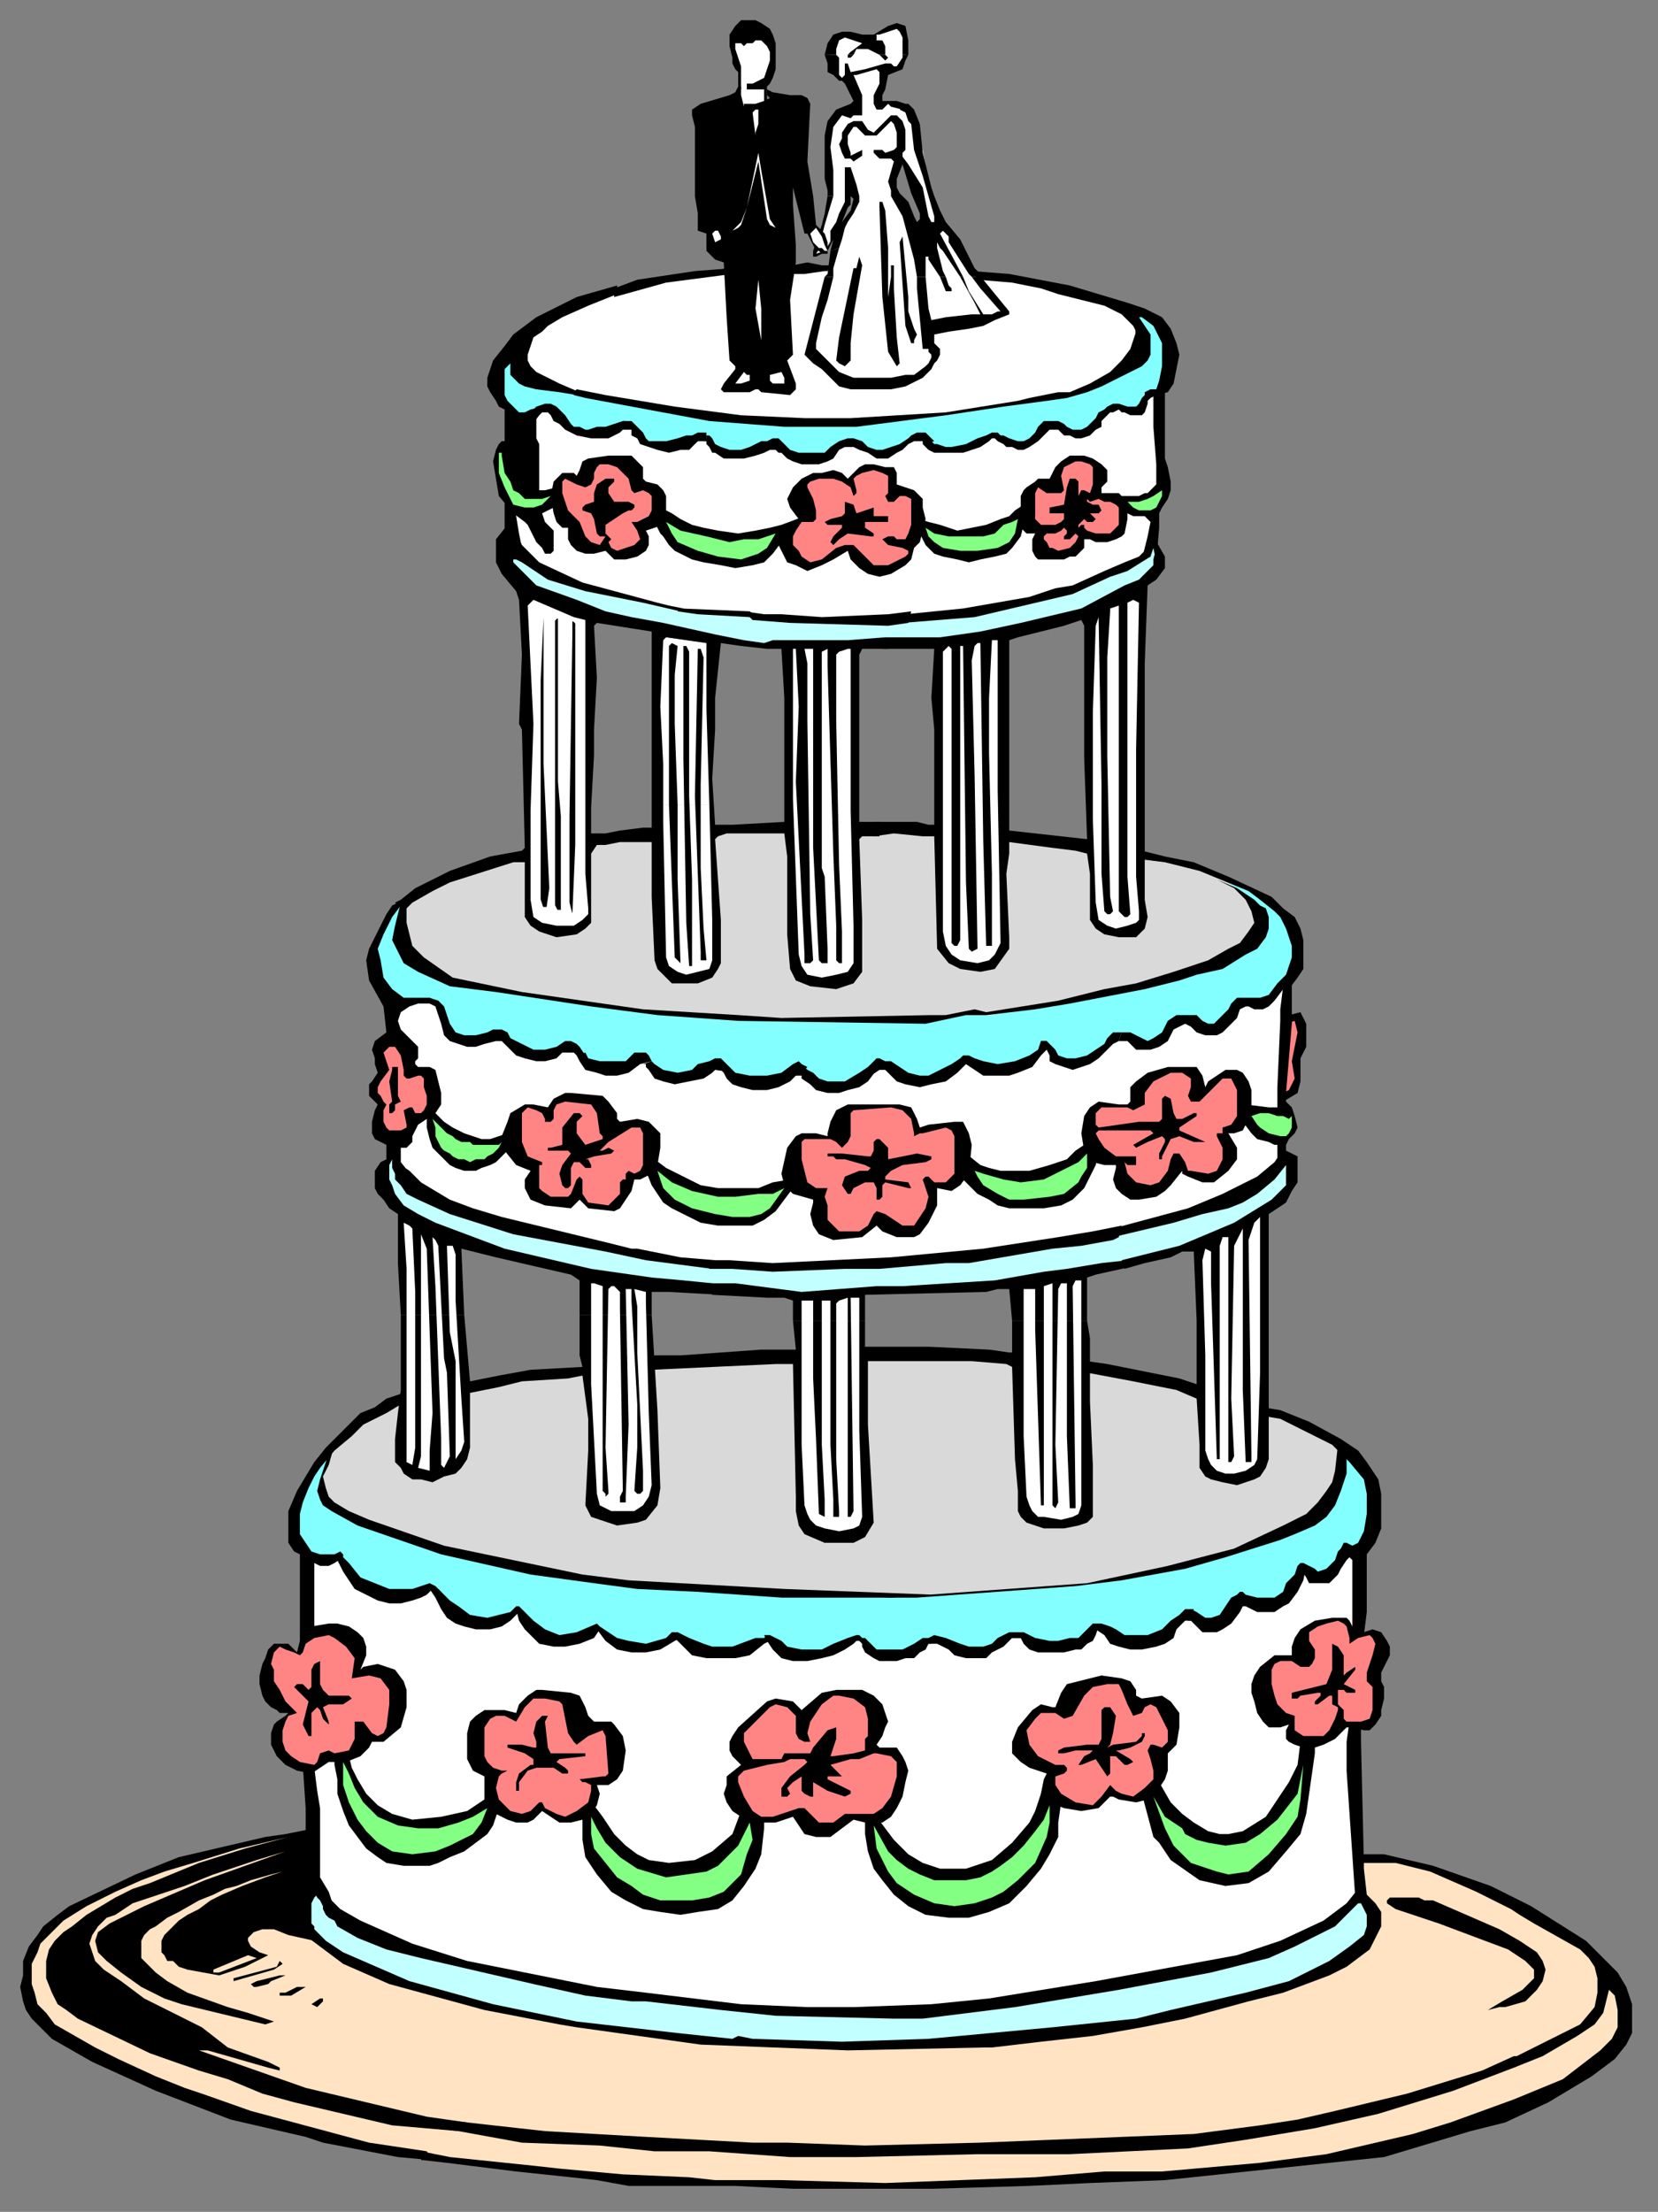 <?xml version="1.0" encoding="UTF-8" standalone="no"?>
<svg
   xmlns:dc="http://purl.org/dc/elements/1.1/"
   xmlns:cc="http://creativecommons.org/ns#"
   xmlns:rdf="http://www.w3.org/1999/02/22-rdf-syntax-ns#"
   xmlns:svg="http://www.w3.org/2000/svg"
   xmlns="http://www.w3.org/2000/svg"
   xmlns:sodipodi="http://sodipodi.sourceforge.net/DTD/sodipodi-0.dtd"
   xmlns:inkscape="http://www.inkscape.org/namespaces/inkscape"
   version="1.0"
   width="152.135mm"
   height="202.935mm"
   id="svg361"
   sodipodi:docname="WEDNG004.WMF">
  <rect width="100%" height="100%" fill="#808080" stroke="none"/>
  <sodipodi:namedview
     pagecolor="#ffffff"
     bordercolor="#666666"
     borderopacity="1"
     objecttolerance="10"
     gridtolerance="10"
     guidetolerance="10"
     inkscape:pageopacity="0"
     inkscape:pageshadow="2"
     inkscape:window-width="640"
     inkscape:window-height="480"
     id="namedview363" />
  <defs
     id="defs3">
    <pattern
       id="WMFhbasepattern"
       patternUnits="userSpaceOnUse"
       width="6"
       height="6"
       x="0"
       y="0" />
  </defs>
  <path
     style="fill:#ffffff;fill-rule:evenodd;fill-opacity:1;stroke:none;"
     d="  M 97,664   L 108,642   L 107,532   L 113,505   L 123,495   L 131,489   L 140,486   L 185,477   L 234,472   L 302,470   L 361,471   L 416,482   L 450,493   L 470,505   L 477,517   L 473,541   L 470,611   L 472,653   L 486,675   L 419,713   L 256,721   L 125,703   L 97,664  z "
     id="path5" />
  <path
     style="fill:#d9d9d9;fill-rule:evenodd;fill-opacity:1;stroke:none;"
     d="  M 111,507   L 110,532   L 140,545   L 231,558   L 406,555   L 461,537   L 467,501   L 434,487   L 379,474   L 329,469   L 288,470   L 240,471   L 182,477   L 145,482   L 125,492   L 111,507  z "
     id="path7" />
  <path
     style="fill:#ffffff;fill-rule:evenodd;fill-opacity:1;stroke:none;"
     d="  M 136,315   L 130,329   L 130,338   L 136,351   L 136,399   L 133,408   L 144,425   L 195,440   L 275,449   L 342,446   L 404,435   L 433,424   L 446,415   L 448,406   L 445,399   L 446,341   L 449,336   L 448,320   L 437,310   L 418,302   L 390,295   L 316,287   L 265,287   L 186,294   L 153,305   L 136,315  z "
     id="path9" />
  <path
     style="fill:#ffffff;fill-rule:evenodd;fill-opacity:1;stroke:none;"
     d="  M 179,118   L 172,130   L 178,148   L 177,187   L 182,198   L 228,213   L 270,218   L 326,218   L 371,209   L 398,196   L 402,168   L 402,140   L 403,134   L 405,115   L 394,108   L 383,103   L 342,96   L 280,93   L 265,92   L 222,99   L 198,106   L 179,118  z "
     id="path11" />
  <path
     style="fill:#d9d9d9;fill-rule:evenodd;fill-opacity:1;stroke:none;"
     d="  M 156,345   L 134,331   L 135,319   L 139,313   L 142,311   L 172,298   L 208,291   L 259,287   L 325,288   L 383,294   L 419,302   L 434,309   L 437,321   L 429,337   L 419,346   L 345,356   L 290,360   L 202,354   L 156,345  z "
     id="path13" />
  <path
     style="fill:#ffffff;fill-rule:evenodd;fill-opacity:1;stroke:#000000;stroke-width:1px;stroke-linecap:round;stroke-linejoin:round;stroke-miterlimit:4;stroke-dasharray:none;stroke-opacity:1;"
     d="  M 207,143   L 183,135   L 181,120   L 193,108   L 218,99   L 240,95   L 258,93   L 293,93   L 350,96   L 383,104   L 394,110   L 395,128   L 376,141   L 292,151   L 207,143  z "
     id="path15" />
  <path
     style="fill:#ffffff;fill-rule:evenodd;fill-opacity:1;stroke:none;"
     d="  M 320,78   L 320,70   L 311,52   L 310,67   L 317,78   L 320,78   L 325,78   L 332,83   L 343,103   L 348,108   L 322,115   L 324,123   L 323,127   L 310,134   L 288,130   L 280,122   L 287,96   L 291,80   L 295,75   L 297,69   L 295,64   L 294,70   L 290,80   L 286,87   L 283,88   L 285,79   L 288,65   L 287,56   L 288,42   L 297,35   L 294,29   L 289,26   L 288,18   L 291,12   L 301,13   L 308,10   L 313,10   L 314,20   L 311,23   L 307,26   L 306,31   L 305,35   L 312,36   L 316,40   L 320,52   L 322,63   L 325,75   L 325,78   L 320,78  z "
     id="path17" />
  <path
     style="fill:#ffffff;fill-rule:evenodd;fill-opacity:1;stroke:none;"
     d="  M 254,13   L 255,20   L 256,25   L 257,35   L 257,39   L 263,37   L 266,38   L 265,28   L 268,25   L 268,18   L 266,13   L 260,11   L 254,13  z "
     id="path19" />
  <path
     style="fill:#83ffff;fill-rule:evenodd;fill-opacity:1;stroke:none;"
     d="  M 175,123   L 172,134   L 181,149   L 189,141   L 193,143   L 199,149   L 210,151   L 217,147   L 225,154   L 238,155   L 245,152   L 250,157   L 260,157   L 268,154   L 278,159   L 287,158   L 292,155   L 297,154   L 304,157   L 312,156   L 319,151   L 326,156   L 338,155   L 344,151   L 356,154   L 365,147   L 374,151   L 377,150   L 383,143   L 387,141   L 394,143   L 399,137   L 406,132   L 404,114   L 391,107   L 397,118   L 385,131   L 370,137   L 324,144   L 291,146   L 251,145   L 192,135   L 186,133   L 181,125   L 175,123  z "
     id="path21" />
  <path
     style="fill:#c2ffff;fill-rule:evenodd;fill-opacity:1;stroke:none;"
     d="  M 177,190   L 176,196   L 184,205   L 198,212   L 265,224   L 316,223   L 375,214   L 400,199   L 403,194   L 400,187   L 398,192   L 392,196   L 368,206   L 326,214   L 278,215   L 235,211   L 200,203   L 177,190  z "
     id="path23" />
  <path
     style="fill:#83ffff;fill-rule:evenodd;fill-opacity:1;stroke:none;"
     d="  M 139,313   L 140,323   L 149,337   L 175,344   L 227,351   L 265,354   L 319,354   L 335,352   L 344,352   L 390,343   L 430,331   L 438,318   L 432,310   L 424,305   L 440,312   L 449,322   L 450,336   L 439,348   L 431,347   L 423,357   L 410,354   L 401,362   L 388,360   L 376,368   L 367,368   L 363,362   L 356,369   L 346,371   L 336,368   L 321,375   L 306,370   L 299,374   L 288,377   L 277,371   L 261,376   L 249,369   L 233,374   L 223,367   L 207,370   L 198,363   L 186,366   L 173,359   L 163,361   L 156,357   L 152,349   L 149,347   L 135,350   L 129,330   L 135,317   L 139,313  z "
     id="path25" />
  <path
     style="fill:#ff8585;fill-rule:evenodd;fill-opacity:1;stroke:none;"
     d="  M 446,353   L 451,353   L 451,359   L 450,365   L 450,373   L 449,378   L 444,381   L 446,353  z "
     id="path27" />
  <path
     style="fill:#c2ffff;fill-rule:evenodd;fill-opacity:1;stroke:none;"
     d="  M 135,400   L 137,401   L 141,411   L 176,425   L 228,436   L 273,440   L 346,435   L 405,423   L 435,412   L 445,402   L 449,405   L 446,415   L 428,427   L 386,439   L 343,446   L 274,449   L 203,443   L 144,424   L 132,410   L 135,400  z "
     id="path29" />
  <path
     style="fill:#83ffff;fill-rule:evenodd;fill-opacity:1;stroke:none;"
     d="  M 115,503   L 108,511   L 101,527   L 105,540   L 117,540   L 130,553   L 149,551   L 164,563   L 180,558   L 190,569   L 208,565   L 220,572   L 235,568   L 250,573   L 267,568   L 271,572   L 282,574   L 297,568   L 307,575   L 323,568   L 338,573   L 352,567   L 358,570   L 370,571   L 380,564   L 396,571   L 411,560   L 422,563   L 431,555   L 444,557   L 452,543   L 460,547   L 466,540   L 472,538   L 477,526   L 474,511   L 468,503   L 465,511   L 458,525   L 429,538   L 400,545   L 379,549   L 354,551   L 321,553   L 284,553   L 215,549   L 155,538   L 121,526   L 112,519   L 112,513   L 114,507   L 115,503  z "
     id="path31" />
  <path
     style="fill:#c2ffff;fill-rule:evenodd;fill-opacity:1;stroke:none;"
     d="  M 109,652   L 105,667   L 120,680   L 140,688   L 165,695   L 199,702   L 263,708   L 344,708   L 404,700   L 454,686   L 472,675   L 477,663   L 472,658   L 461,667   L 437,678   L 336,697   L 278,698   L 209,691   L 146,678   L 116,664   L 109,652  z "
     id="path33" />
  <path
     style="fill:#ffe3c2;fill-rule:evenodd;fill-opacity:1;stroke:none;"
     d="  M 20,705   L 10,694   L 10,678   L 15,670   L 30,659   L 45,652   L 67,644   L 107,635   L 107,664   L 111,673   L 139,688   L 186,699   L 219,705   L 281,709   L 342,708   L 390,702   L 449,688   L 467,680   L 476,669   L 474,660   L 472,653   L 471,645   L 486,645   L 504,651   L 546,672   L 563,690   L 563,708   L 534,729   L 481,745   L 438,751   L 377,756   L 309,758   L 245,757   L 195,754   L 131,745   L 65,728   L 20,705  z "
     id="path35" />
  <path
     style="fill:#000000;fill-rule:evenodd;fill-opacity:1;stroke:none;"
     d="  M 268,12   L 269,15   L 269,19   L 269,24   L 268,27   L 267,29   L 266,30   L 266,36   L 265,36   L 265,34   L 265,31   L 263,31   L 261,31   L 260,31   L 259,31   L 259,29   L 261,29   L 263,28   L 265,27   L 266,24   L 267,21   L 267,18   L 266,16   L 264,14   L 262,14   L 262,14   L 261,15   L 259,15   L 258,16   L 257,15   L 256,15   L 255,15   L 255,17   L 256,20   L 257,23   L 257,25   L 257,31   L 256,31   L 256,25   L 255,24   L 254,22   L 254,20   L 253,16   L 253,12   L 255,9   L 257,7   L 262,7   L 264,8   L 267,10   L 268,12  z "
     id="path37" />
  <path
     style="fill:#000000;fill-rule:evenodd;fill-opacity:1;stroke:none;"
     d="  M 315,19   L 313,19   L 313,13   L 312,11   L 311,10   L 305,12   L 304,12   L 304,13   L 304,14   L 306,14   L 307,16   L 307,19   L 305,19   L 301,17   L 297,17   L 296,19   L 294,19   L 295,18   L 299,15   L 293,13   L 291,14   L 290,17   L 290,18   L 290,19   L 286,19   L 286,19   L 287,15   L 289,12   L 292,11   L 295,11   L 299,12   L 301,12   L 303,12   L 308,9   L 311,8   L 314,9   L 315,14   L 315,19  z "
     id="path39" />
  <path
     style="fill:#000000;fill-rule:evenodd;fill-opacity:1;stroke:none;"
     d="  M 286,19   L 290,19   L 291,20   L 291,26   L 292,27   L 293,26   L 293,23   L 293,22   L 294,22   L 295,25   L 300,24   L 307,22   L 308,22   L 309,22   L 310,23   L 311,23   L 313,20   L 313,19   L 315,19   L 314,21   L 313,24   L 308,26   L 307,31   L 306,33   L 306,34   L 306,35   L 311,35   L 314,36   L 313,38   L 309,37   L 308,36   L 306,38   L 304,38   L 303,36   L 303,33   L 305,29   L 305,25   L 304,24   L 297,26   L 296,26   L 299,33   L 299,36   L 299,38   L 299,40   L 299,40   L 296,40   L 295,41   L 292,40   L 289,44   L 288,51   L 289,59   L 289,65   L 289,67   L 289,68   L 287,68   L 287,66   L 286,62   L 286,56   L 286,47   L 287,42   L 290,38   L 295,36   L 296,35   L 294,31   L 293,29   L 292,28   L 291,28   L 290,27   L 289,26   L 287,25   L 287,22   L 286,19  z "
     id="path41" />
  <path
     style="fill:#000000;fill-rule:evenodd;fill-opacity:1;stroke:none;"
     d="  M 294,19   L 296,19   L 295,20   L 294,20   L 294,19  z "
     id="path43" />
  <path
     style="fill:#000000;fill-rule:evenodd;fill-opacity:1;stroke:none;"
     d="  M 305,19   L 307,19   L 308,20   L 307,21   L 305,19  z "
     id="path45" />
  <path
     style="fill:#000000;fill-rule:evenodd;fill-opacity:1;stroke:none;"
     d="  M 257,33   L 258,37   L 258,36   L 261,36   L 262,36   L 265,35   L 265,36   L 265,35   L 267,34   L 266,33   L 266,31   L 268,32   L 274,33   L 276,33   L 278,33   L 280,34   L 281,36   L 280,56   L 282,68   L 283,78   L 286,81   L 287,84   L 287,87   L 287,88   L 285,88   L 284,87   L 283,87   L 282,85   L 280,81   L 279,81   L 275,65   L 275,71   L 276,85   L 276,91   L 274,104   L 275,123   L 273,125   L 276,133   L 276,135   L 274,137   L 264,136   L 263,135   L 262,135   L 260,136   L 253,136   L 251,136   L 250,135   L 251,133   L 255,128   L 255,127   L 253,125   L 252,110   L 251,91   L 248,90   L 245,87   L 245,82   L 245,81   L 242,80   L 242,74   L 241,68   L 241,44   L 240,40   L 240,38   L 243,36   L 253,33   L 255,32   L 256,30   L 257,30   L 257,33  z "
     id="path47" />
  <path
     style="fill:#ffffff;fill-rule:evenodd;fill-opacity:1;stroke:none;"
     d="  M 263,43   L 262,46   L 262,47   L 261,39   L 262,38   L 262,38   L 263,38   L 263,43  z "
     id="path49" />
  <path
     style="fill:#000000;fill-rule:evenodd;fill-opacity:1;stroke:none;"
     d="  M 341,96   L 337,96   L 336,95   L 329,84   L 329,82   L 327,80   L 327,80   L 326,81   L 334,96   L 334,96   L 333,96   L 327,87   L 326,86   L 325,84   L 325,86   L 327,94   L 328,96   L 326,96   L 322,90   L 322,89   L 321,89   L 321,91   L 321,96   L 318,96   L 317,90   L 313,75   L 309,68   L 309,65   L 310,63   L 312,67   L 315,70   L 317,75   L 318,77   L 318,77   L 319,76   L 319,74   L 316,67   L 313,57   L 312,53   L 315,57   L 320,65   L 322,75   L 323,77   L 324,77   L 324,75   L 320,61   L 318,55   L 317,52   L 316,43   L 315,42   L 314,39   L 312,38   L 314,36   L 315,36   L 317,38   L 319,43   L 320,53   L 321,57   L 323,65   L 324,68   L 326,73   L 328,77   L 333,83   L 338,93   L 341,96  z "
     id="path51" />
  <path
     style="fill:#000000;fill-rule:evenodd;fill-opacity:1;stroke:none;"
     d="  M 289,96   L 286,96   L 287,95   L 288,87   L 291,86   L 289,93   L 289,96  z "
     id="path53" />
  <path
     style="fill:#000000;fill-rule:evenodd;fill-opacity:1;stroke:none;"
     d="  M 286,96   L 289,96   L 287,104   L 285,110   L 283,119   L 283,121   L 287,125   L 291,129   L 296,131   L 302,131   L 309,131   L 314,130   L 317,130   L 321,127   L 322,126   L 323,124   L 323,123   L 322,122   L 322,122   L 322,121   L 321,121   L 320,121   L 318,100   L 318,96   L 321,96   L 322,107   L 323,111   L 328,110   L 337,109   L 340,109   L 338,105   L 333,96   L 334,96   L 336,101   L 341,109   L 344,109   L 346,108   L 347,108   L 340,100   L 337,96   L 341,96   L 341,97   L 350,108   L 350,109   L 345,111   L 341,113   L 336,114   L 329,115   L 324,116   L 324,119   L 325,120   L 325,120   L 326,121   L 326,122   L 326,123   L 325,125   L 324,126   L 323,128   L 320,131   L 314,134   L 309,135   L 302,135   L 295,135   L 291,134   L 288,131   L 285,128   L 282,126   L 280,124   L 279,123   L 286,96  z "
     id="path55" />
  <path
     style="fill:#000000;fill-rule:evenodd;fill-opacity:1;stroke:none;"
     d="  M 326,96   L 328,96   L 329,99   L 330,100   L 330,100   L 330,101   L 328,101   L 326,96  z "
     id="path57" />
  <path
     style="fill:#000000;fill-rule:evenodd;fill-opacity:1;stroke:none;"
     d="  M 313,42   L 314,45   L 314,49   L 314,52   L 313,53   L 313,57   L 311,62   L 311,65   L 309,66   L 308,63   L 310,56   L 309,55   L 305,55   L 303,53   L 303,52   L 306,52   L 307,53   L 310,52   L 311,51   L 311,49   L 311,46   L 310,43   L 309,42   L 306,45   L 304,47   L 303,47   L 300,47   L 297,44   L 296,44   L 294,47   L 294,50   L 295,53   L 295,54   L 299,52   L 299,53   L 299,54   L 296,56   L 295,55   L 293,55   L 292,53   L 291,50   L 292,48   L 292,46   L 294,43   L 296,42   L 299,42   L 301,45   L 303,46   L 309,40   L 311,40   L 313,42  z "
     id="path59" />
  <path
     style="fill:#000000;fill-rule:evenodd;fill-opacity:1;stroke:none;"
     d="  M 295,58   L 297,64   L 298,68   L 298,70   L 296,74   L 294,77   L 293,79   L 292,83   L 291,86   L 288,87   L 289,83   L 287,87   L 285,88   L 283,89   L 282,89   L 282,87   L 284,81   L 285,78   L 286,74   L 287,68   L 289,68   L 286,78   L 285,82   L 285,85   L 283,88   L 286,87   L 288,84   L 288,80   L 290,77   L 291,74   L 293,70   L 293,68   L 293,65   L 293,58   L 293,58   L 295,58   L 295,68   L 295,71   L 294,72   L 292,77   L 295,73   L 296,69   L 295,68   L 295,58  z "
     id="path61" />
  <path
     style="fill:#ffffff;fill-rule:evenodd;fill-opacity:1;stroke:none;"
     d="  M 263,53   L 259,72   L 257,77   L 254,80   L 256,79   L 257,78   L 259,72   L 263,56   L 266,76   L 267,78   L 269,79   L 267,76   L 264,59   L 263,53  z "
     id="path63" />
  <path
     style="fill:#000000;fill-rule:evenodd;fill-opacity:1;stroke:none;"
     d="  M 307,73   L 308,86   L 308,102   L 308,103   L 309,96   L 309,93   L 309,92   L 309,92   L 310,92   L 310,100   L 311,117   L 312,126   L 311,127   L 308,122   L 306,103   L 305,72   L 305,70   L 306,70   L 307,73  z "
     id="path65" />
  <path
     style="fill:#ffffff;fill-rule:evenodd;fill-opacity:1;stroke:none;"
     d="  M 250,82   L 250,83   L 248,84   L 247,81   L 248,80   L 249,80   L 250,82  z "
     id="path67" />
  <path
     style="fill:#000000;fill-rule:evenodd;fill-opacity:1;stroke:none;"
     d="  M 315,103   L 315,108   L 317,114   L 318,116   L 317,118   L 317,119   L 316,119   L 315,116   L 314,113   L 312,84   L 313,82   L 313,82   L 315,103  z "
     id="path69" />
  <path
     style="fill:#000000;fill-rule:evenodd;fill-opacity:1;stroke:none;"
     d="  M 299,92   L 296,109   L 295,119   L 295,125   L 293,127   L 291,126   L 290,125   L 291,117   L 296,93   L 297,93   L 298,89   L 298,89   L 299,92  z "
     id="path71" />
  <path
     style="fill:#000000;fill-rule:evenodd;fill-opacity:1;stroke:none;"
     d="  M 288,92   L 287,94   L 286,94   L 279,95   L 274,95   L 275,92   L 280,91   L 285,92   L 288,92  z "
     id="path73" />
  <path
     style="fill:#000000;fill-rule:evenodd;fill-opacity:1;stroke:none;"
     d="  M 254,93   L 254,95   L 231,98   L 213,103   L 213,100   L 221,97   L 241,94   L 254,93  z "
     id="path75" />
  <path
     style="fill:#000000;fill-rule:evenodd;fill-opacity:1;stroke:none;"
     d="  M 371,99   L 381,102   L 391,105   L 397,107   L 403,110   L 406,114   L 408,119   L 409,123   L 408,128   L 407,133   L 405,136   L 401,137   L 399,138   L 398,139   L 398,140   L 397,143   L 396,144   L 395,144   L 394,144   L 392,144   L 390,143   L 389,143   L 388,142   L 386,143   L 385,143   L 384,144   L 382,146   L 382,148   L 380,149   L 378,151   L 375,152   L 373,152   L 371,151   L 369,151   L 368,150   L 367,149   L 365,149   L 363,149   L 365,146   L 366,146   L 367,146   L 369,147   L 370,148   L 372,149   L 373,149   L 375,149   L 377,148   L 378,147   L 380,145   L 381,143   L 383,142   L 384,141   L 386,140   L 388,140   L 391,141   L 392,141   L 394,141   L 395,140   L 396,138   L 397,137   L 397,136   L 399,135   L 401,135   L 402,132   L 403,127   L 403,123   L 403,119   L 401,115   L 400,113   L 396,110   L 395,110   L 397,113   L 399,116   L 399,120   L 399,123   L 398,125   L 396,127   L 390,130   L 382,134   L 377,136   L 370,138   L 363,139   L 348,141   L 328,144   L 297,148   L 272,148   L 246,146   L 203,138   L 199,137   L 199,136   L 200,135   L 210,137   L 234,141   L 257,144   L 279,145   L 283,145   L 295,145   L 328,143   L 353,139   L 357,138   L 367,136   L 371,136   L 378,133   L 385,129   L 389,125   L 392,121   L 393,118   L 394,115   L 393,113   L 389,109   L 383,106   L 375,104   L 367,102   L 361,100   L 351,98   L 339,97   L 337,94   L 350,95   L 371,99  z "
     id="path77" />
  <path
     style="fill:#ffffff;fill-rule:evenodd;fill-opacity:1;stroke:none;"
     d="  M 264,118   L 262,107   L 263,97   L 264,107   L 264,118  z "
     id="path79" />
  <path
     style="fill:#000000;fill-rule:evenodd;fill-opacity:1;stroke:none;"
     d="  M 190,177   L 188,178   L 189,181   L 190,182   L 192,184   L 192,186   L 192,188   L 192,190   L 192,191   L 191,192   L 191,192   L 189,192   L 188,190   L 186,188   L 185,186   L 183,182   L 182,181   L 178,178   L 173,172   L 172,166   L 171,160   L 172,156   L 173,154   L 174,153   L 175,153   L 175,142   L 173,141   L 172,139   L 170,136   L 169,134   L 169,131   L 170,128   L 171,125   L 175,120   L 178,116   L 182,113   L 186,110   L 192,107   L 200,103   L 207,101   L 214,99   L 214,102   L 204,106   L 195,110   L 190,113   L 188,115   L 185,117   L 184,120   L 183,123   L 183,125   L 184,127   L 186,129   L 188,130   L 194,133   L 201,136   L 200,137   L 194,136   L 186,135   L 182,134   L 180,133   L 178,131   L 177,130   L 177,128   L 177,125   L 177,126   L 176,127   L 175,128   L 175,130   L 175,133   L 175,137   L 176,139   L 178,141   L 180,143   L 182,143   L 184,142   L 188,141   L 186,145   L 186,149   L 186,152   L 187,154   L 187,158   L 187,164   L 187,166   L 187,170   L 189,170   L 193,169   L 193,171   L 192,176   L 190,177  z "
     id="path81" />
  <path
     style="fill:#ffffff;fill-rule:evenodd;fill-opacity:1;stroke:none;"
     d="  M 260,130   L 260,132   L 257,133   L 255,133   L 258,129   L 259,130   L 260,130  z "
     id="path83" />
  <path
     style="fill:#ffffff;fill-rule:evenodd;fill-opacity:1;stroke:none;"
     d="  M 272,131   L 272,133   L 268,133   L 267,132   L 267,131   L 267,130   L 271,129   L 271,129   L 272,131  z "
     id="path85" />
  <path
     style="fill:#000000;fill-rule:evenodd;fill-opacity:1;stroke:none;"
     d="  M 198,147   L 199,148   L 201,148   L 203,149   L 204,149   L 207,148   L 210,148   L 213,147   L 216,146   L 217,146   L 217,149   L 217,149   L 216,149   L 215,150   L 213,151   L 211,152   L 209,152   L 208,152   L 205,152   L 200,151   L 198,150   L 196,149   L 194,147   L 192,146   L 191,144   L 190,143   L 189,143   L 189,143   L 188,143   L 187,144   L 184,148   L 183,144   L 186,141   L 189,140   L 190,140   L 191,140   L 193,141   L 194,142   L 196,144   L 198,147  z "
     id="path87" />
  <path
     style="fill:#000000;fill-rule:evenodd;fill-opacity:1;stroke:none;"
     d="  M 404,135   L 404,145   L 404,159   L 405,162   L 406,167   L 406,170   L 405,173   L 403,176   L 402,178   L 402,183   L 401,195   L 400,190   L 396,194   L 398,186   L 399,181   L 398,180   L 397,179   L 395,179   L 393,179   L 391,178   L 390,177   L 389,172   L 392,172   L 395,172   L 397,171   L 398,171   L 399,170   L 400,169   L 401,168   L 401,166   L 401,164   L 401,161   L 400,148   L 400,136   L 404,135  z "
     id="path89" />
  <path
     style="fill:#000000;fill-rule:evenodd;fill-opacity:1;stroke:none;"
     d="  M 365,146   L 364,149   L 363,150   L 362,151   L 361,152   L 360,153   L 357,155   L 355,156   L 353,156   L 351,155   L 349,155   L 348,154   L 346,153   L 345,152   L 346,151   L 346,151   L 348,151   L 350,152   L 353,153   L 355,153   L 357,152   L 359,150   L 360,148   L 361,147   L 362,146   L 364,146   L 365,146  z "
     id="path91" />
  <path
     style="fill:#000000;fill-rule:evenodd;fill-opacity:1;stroke:none;"
     d="  M 221,148   L 222,149   L 223,150   L 224,152   L 225,153   L 227,153   L 231,153   L 235,152   L 238,151   L 240,151   L 242,150   L 243,150   L 244,150   L 245,150   L 245,151   L 245,153   L 243,153   L 242,153   L 241,154   L 239,156   L 236,156   L 232,157   L 228,156   L 225,155   L 222,154   L 221,152   L 219,151   L 219,149   L 217,149   L 216,148   L 216,146   L 218,146   L 219,146   L 220,147   L 221,148  z "
     id="path93" />
  <path
     style="fill:#000000;fill-rule:evenodd;fill-opacity:1;stroke:none;"
     d="  M 343,153   L 340,155   L 337,156   L 334,157   L 330,157   L 327,157   L 324,157   L 322,156   L 321,155   L 320,154   L 321,153   L 323,153   L 324,154   L 325,154   L 328,155   L 330,155   L 335,154   L 339,152   L 342,151   L 344,150   L 345,150   L 346,150   L 347,151   L 346,152   L 344,152   L 343,153  z "
     id="path95" />
  <path
     style="fill:#000000;fill-rule:evenodd;fill-opacity:1;stroke:none;"
     d="  M 320,150   L 321,150   L 322,151   L 322,151   L 324,153   L 320,154   L 320,153   L 319,153   L 318,153   L 317,153   L 315,154   L 313,156   L 311,157   L 308,159   L 304,159   L 301,157   L 298,156   L 296,155   L 294,155   L 295,152   L 296,152   L 299,153   L 301,155   L 304,156   L 306,156   L 309,155   L 312,154   L 315,152   L 316,151   L 318,150   L 320,150  z "
     id="path97" />
  <path
     style="fill:#000000;fill-rule:evenodd;fill-opacity:1;stroke:none;"
     d="  M 248,154   L 250,155   L 253,156   L 257,156   L 260,155   L 262,154   L 264,153   L 266,153   L 268,152   L 270,152   L 271,153   L 273,155   L 274,156   L 277,157   L 279,157   L 283,157   L 286,157   L 288,155   L 291,153   L 294,152   L 296,152   L 295,155   L 293,155   L 291,156   L 289,159   L 287,160   L 284,161   L 281,161   L 278,161   L 275,160   L 273,159   L 271,157   L 270,157   L 269,156   L 268,156   L 267,156   L 265,157   L 262,158   L 258,159   L 254,159   L 251,159   L 248,157   L 247,157   L 246,155   L 245,154   L 245,153   L 244,153   L 245,152   L 245,151   L 246,151   L 247,152   L 248,154  z "
     id="path99" />
  <path
     style="fill:#000000;fill-rule:evenodd;fill-opacity:1;stroke:none;"
     d="  M 223,162   L 223,164   L 223,166   L 224,167   L 228,168   L 230,170   L 231,172   L 231,176   L 231,179   L 230,182   L 227,183   L 224,184   L 225,186   L 225,189   L 224,191   L 221,193   L 217,194   L 213,194   L 212,193   L 210,191   L 206,192   L 203,192   L 200,191   L 198,189   L 197,187   L 197,185   L 197,183   L 195,183   L 193,181   L 192,178   L 191,172   L 192,167   L 194,165   L 195,164   L 197,164   L 199,164   L 200,165   L 201,163   L 202,160   L 204,159   L 211,158   L 219,158   L 221,160   L 223,162  z "
     id="path101" />
  <path
     style="fill:#000000;fill-rule:evenodd;fill-opacity:1;stroke:none;"
     d="  M 382,161   L 384,163   L 384,165   L 384,167   L 383,168   L 382,169   L 382,170   L 382,171   L 385,171   L 387,171   L 388,171   L 389,172   L 390,173   L 391,176   L 391,180   L 390,185   L 389,186   L 387,187   L 384,188   L 380,188   L 378,187   L 376,187   L 376,188   L 376,190   L 375,191   L 373,193   L 371,193   L 369,194   L 367,194   L 364,194   L 362,194   L 360,194   L 359,193   L 358,191   L 358,190   L 358,188   L 358,187   L 359,185   L 357,185   L 356,185   L 355,184   L 354,183   L 354,182   L 354,175   L 354,172   L 355,170   L 356,169   L 359,167   L 360,166   L 363,166   L 364,166   L 365,164   L 366,162   L 368,160   L 371,158   L 373,158   L 376,158   L 379,159   L 382,161  z "
     id="path103" />
  <path
     style="fill:#ff8585;fill-rule:evenodd;fill-opacity:1;stroke:none;"
     d="  M 379,164   L 379,166   L 379,168   L 378,171   L 376,170   L 375,170   L 374,172   L 374,167   L 373,166   L 371,166   L 370,169   L 369,175   L 364,176   L 364,177   L 364,178   L 365,178   L 366,178   L 369,178   L 369,180   L 368,181   L 366,182   L 365,182   L 363,182   L 361,182   L 360,181   L 359,180   L 359,178   L 359,175   L 359,172   L 359,171   L 360,169   L 363,171   L 366,171   L 368,171   L 369,170   L 368,165   L 369,162   L 371,161   L 373,160   L 375,160   L 378,161   L 379,162   L 379,164  z "
     id="path105" />
  <path
     style="fill:#ff8585;fill-rule:evenodd;fill-opacity:1;stroke:none;"
     d="  M 218,166   L 219,170   L 220,171   L 223,170   L 225,171   L 226,172   L 226,175   L 226,177   L 225,179   L 221,181   L 219,181   L 221,184   L 222,187   L 220,189   L 217,190   L 214,191   L 212,190   L 211,188   L 212,187   L 211,186   L 210,185   L 210,182   L 216,178   L 218,177   L 219,177   L 220,176   L 220,175   L 218,174   L 214,174   L 213,174   L 211,171   L 211,169   L 213,167   L 213,166   L 210,166   L 207,168   L 206,171   L 206,174   L 203,175   L 202,176   L 202,177   L 205,178   L 206,180   L 207,185   L 208,186   L 210,186   L 208,189   L 205,188   L 203,186   L 201,181   L 197,177   L 196,174   L 195,171   L 195,168   L 195,167   L 196,166   L 200,168   L 203,169   L 205,168   L 206,166   L 206,164   L 207,162   L 208,161   L 211,161   L 214,162   L 216,164   L 218,166  z "
     id="path107" />
  <path
     style="fill:#000000;fill-rule:evenodd;fill-opacity:1;stroke:none;"
     d="  M 294,191   L 289,194   L 285,196   L 280,198   L 276,196   L 273,195   L 272,193   L 271,191   L 270,189   L 271,186   L 273,183   L 275,182   L 276,181   L 277,180   L 274,176   L 273,173   L 275,169   L 278,166   L 282,164   L 285,164   L 289,163   L 292,164   L 294,166   L 298,162   L 300,161   L 303,161   L 307,162   L 310,162   L 311,164   L 311,168   L 314,169   L 317,170   L 320,173   L 320,176   L 321,180   L 320,184   L 319,188   L 317,190   L 316,194   L 314,196   L 309,199   L 305,200   L 301,199   L 298,197   L 296,195   L 295,194   L 294,191  z "
     id="path109" />
  <path
     style="fill:#ff8585;fill-rule:evenodd;fill-opacity:1;stroke:none;"
     d="  M 295,189   L 296,189   L 298,191   L 301,194   L 303,196   L 306,196   L 308,196   L 314,193   L 315,192   L 315,191   L 313,190   L 308,189   L 306,187   L 308,186   L 310,186   L 311,187   L 314,187   L 315,185   L 316,182   L 316,176   L 316,173   L 314,172   L 312,172   L 310,174   L 308,174   L 307,172   L 308,171   L 308,168   L 308,165   L 306,164   L 303,163   L 299,164   L 297,165   L 296,166   L 296,166   L 297,170   L 297,171   L 296,172   L 296,172   L 295,169   L 292,167   L 289,166   L 284,166   L 281,167   L 280,168   L 280,169   L 282,173   L 283,177   L 283,180   L 282,181   L 278,181   L 276,184   L 275,186   L 275,189   L 277,191   L 278,193   L 281,195   L 285,194   L 290,190   L 293,189   L 294,189   L 295,189  z "
     id="path111" />
  <path
     style="fill:#ff8585;fill-rule:evenodd;fill-opacity:1;stroke:none;"
     d="  M 387,175   L 388,176   L 388,179   L 388,182   L 387,183   L 385,185   L 383,185   L 380,185   L 377,184   L 376,183   L 376,182   L 375,182   L 374,183   L 374,182   L 375,181   L 376,180   L 377,181   L 378,181   L 379,181   L 380,180   L 379,179   L 378,178   L 378,178   L 381,178   L 382,177   L 381,175   L 379,175   L 377,174   L 377,173   L 378,174   L 381,173   L 383,174   L 385,174   L 387,175  z "
     id="path113" />
  <path
     style="fill:#000000;fill-rule:evenodd;fill-opacity:1;stroke:none;"
     d="  M 297,178   L 303,176   L 303,177   L 303,179   L 305,179   L 308,179   L 308,180   L 308,181   L 303,181   L 300,181   L 300,182   L 300,183   L 303,185   L 303,186   L 302,186   L 294,185   L 291,187   L 289,189   L 288,188   L 289,186   L 292,183   L 292,183   L 292,182   L 292,182   L 287,182   L 286,181   L 286,181   L 288,180   L 292,179   L 292,179   L 293,178   L 293,174   L 296,175   L 297,178  z "
     id="path115" />
  <path
     style="fill:#000000;fill-rule:evenodd;fill-opacity:1;stroke:none;"
     d="  M 355,179   L 355,175   L 352,177   L 350,179   L 347,180   L 342,182   L 337,183   L 332,184   L 329,183   L 326,182   L 322,181   L 319,180   L 318,183   L 319,185   L 321,189   L 322,190   L 324,192   L 327,193   L 332,194   L 336,195   L 340,194   L 345,193   L 349,192   L 351,190   L 354,186   L 355,182   L 355,179  z "
     id="path117" />
  <path
     style="fill:#83ff83;fill-rule:evenodd;fill-opacity:1;stroke:none;"
     d="  M 353,180   L 352,185   L 350,188   L 346,190   L 339,191   L 333,191   L 327,190   L 324,188   L 322,186   L 321,183   L 324,185   L 329,186   L 334,186   L 341,186   L 345,185   L 348,182   L 351,181   L 353,180  z "
     id="path119" />
  <path
     style="fill:#000000;fill-rule:evenodd;fill-opacity:1;stroke:none;"
     d="  M 298,253   L 272,253   L 272,242   L 271,225   L 270,225   L 266,225   L 257,224   L 250,223   L 248,242   L 248,253   L 226,253   L 226,223   L 226,219   L 207,216   L 206,217   L 207,235   L 206,253   L 181,253   L 180,251   L 181,227   L 180,208   L 179,205   L 174,199   L 172,195   L 172,191   L 172,187   L 176,182   L 178,183   L 181,189   L 187,195   L 202,202   L 228,209   L 232,210   L 237,211   L 236,212   L 223,209   L 203,205   L 190,201   L 181,195   L 179,194   L 178,194   L 178,195   L 178,195   L 181,198   L 186,203   L 200,208   L 210,212   L 219,214   L 230,216   L 239,218   L 248,220   L 258,222   L 265,223   L 268,222   L 288,222   L 294,222   L 307,221   L 308,225   L 300,225   L 299,225   L 298,227   L 298,253  z "
     id="path121" />
  <path
     style="fill:#000000;fill-rule:evenodd;fill-opacity:1;stroke:none;"
     d="  M 181,253   L 206,253   L 206,262   L 205,280   L 205,289   L 210,289   L 215,288   L 223,287   L 226,287   L 226,253   L 248,253   L 247,270   L 248,286   L 254,286   L 272,285   L 272,283   L 272,253   L 298,253   L 298,268   L 298,285   L 305,285   L 305,287   L 305,290   L 299,290   L 298,291   L 299,319   L 299,333   L 299,337   L 296,341   L 290,343   L 281,342   L 276,340   L 274,336   L 273,324   L 273,297   L 272,289   L 269,289   L 252,289   L 249,290   L 248,291   L 250,319   L 250,334   L 249,336   L 247,339   L 242,341   L 238,341   L 233,341   L 231,339   L 229,337   L 228,336   L 227,333   L 226,311   L 226,301   L 226,292   L 215,292   L 210,293   L 207,293   L 205,296   L 205,320   L 203,322   L 200,324   L 193,325   L 187,323   L 184,321   L 182,318   L 182,299   L 178,299   L 156,306   L 150,309   L 143,313   L 141,315   L 138,314   L 137,313   L 139,312   L 144,308   L 156,302   L 170,297   L 181,295   L 182,294   L 181,253  z "
     id="path123" />
  <path
     style="fill:#ffffff;fill-rule:evenodd;fill-opacity:1;stroke:none;"
     d="  M 204,317   L 204,315   L 203,303   L 203,277   L 203,215   L 199,214   L 185,208   L 183,210   L 185,251   L 184,281   L 184,312   L 185,318   L 188,320   L 193,321   L 199,321   L 202,319   L 204,317  z "
     id="path125" />
  <path
     style="fill:#ff8585;fill-rule:evenodd;fill-opacity:1;stroke:none;"
     d="  M 369,186   L 369,187   L 369,187   L 371,187   L 371,187   L 372,186   L 373,185   L 374,186   L 373,188   L 371,190   L 367,191   L 365,190   L 364,190   L 363,188   L 362,187   L 362,186   L 363,185   L 364,185   L 366,185   L 368,184   L 369,183   L 370,184   L 370,185   L 369,186  z "
     id="path127" />
  <path
     style="fill:#000000;fill-rule:evenodd;fill-opacity:1;stroke:none;"
     d="  M 399,193   L 391,198   L 385,200   L 372,206   L 338,214   L 313,216   L 314,213   L 334,211   L 357,207   L 366,204   L 372,203   L 383,198   L 390,195   L 395,193   L 400,188   L 400,190   L 399,193  z "
     id="path129" />
  <path
     style="fill:#000000;fill-rule:evenodd;fill-opacity:1;stroke:none;"
     d="  M 264,215   L 260,214   L 242,213   L 235,212   L 235,212   L 236,211   L 260,212   L 264,215  z "
     id="path131" />
  <path
     style="fill:#000000;fill-rule:evenodd;fill-opacity:1;stroke:none;"
     d="  M 285,214   L 308,213   L 316,212   L 315,216   L 308,217   L 274,216   L 261,215   L 258,212   L 265,213   L 271,213   L 285,214  z "
     id="path133" />
  <path
     style="fill:#000000;fill-rule:evenodd;fill-opacity:1;stroke:#ffffff;stroke-width:1px;stroke-linecap:round;stroke-linejoin:round;stroke-miterlimit:4;stroke-dasharray:none;stroke-opacity:1;"
     d="  M 189,215   L 189,265   L 191,308   L 190,315   L 188,315   L 187,312   L 187,236   L 188,214   L 189,214   L 189,215  z "
     id="path135" />
  <path
     style="fill:#000000;fill-rule:evenodd;fill-opacity:1;stroke:#ffffff;stroke-width:1px;stroke-linecap:round;stroke-linejoin:round;stroke-miterlimit:4;stroke-dasharray:none;stroke-opacity:1;"
     d="  M 195,286   L 195,316   L 194,316   L 193,316   L 192,314   L 192,232   L 192,215   L 193,214   L 194,214   L 194,217   L 194,271   L 195,283   L 195,286  z "
     id="path137" />
  <path
     style="fill:#000000;fill-rule:evenodd;fill-opacity:1;stroke:#ffffff;stroke-width:1px;stroke-linecap:round;stroke-linejoin:round;stroke-miterlimit:4;stroke-dasharray:none;stroke-opacity:1;"
     d="  M 197,283   L 198,220   L 198,215   L 198,215   L 199,215   L 200,216   L 200,293   L 199,317   L 198,317   L 197,313   L 197,285   L 197,283  z "
     id="path139" />
  <path
     style="fill:#000000;fill-rule:evenodd;fill-opacity:1;stroke:none;"
     d="  M 397,253   L 376,253   L 376,217   L 375,215   L 369,217   L 353,221   L 350,222   L 350,253   L 324,253   L 323,242   L 324,225   L 324,225   L 323,225   L 313,225   L 306,225   L 307,221   L 313,221   L 326,221   L 340,219   L 354,216   L 375,211   L 390,203   L 395,201   L 400,196   L 400,194   L 401,190   L 400,186   L 404,193   L 404,197   L 401,201   L 398,203   L 397,230   L 397,253  z "
     id="path141" />
  <path
     style="fill:#000000;fill-rule:evenodd;fill-opacity:1;stroke:none;"
     d="  M 324,253   L 350,253   L 350,266   L 350,288   L 377,291   L 376,263   L 376,253   L 397,253   L 397,257   L 397,279   L 397,292   L 397,312   L 398,318   L 397,322   L 394,325   L 388,325   L 383,324   L 380,322   L 378,319   L 378,303   L 377,296   L 373,295   L 365,294   L 350,292   L 350,296   L 349,303   L 350,325   L 350,329   L 345,336   L 340,337   L 333,336   L 329,334   L 325,329   L 324,290   L 320,290   L 310,289   L 303,290   L 303,285   L 311,285   L 318,285   L 322,286   L 324,286   L 324,253  z "
     id="path143" />
  <path
     style="fill:#ffffff;fill-rule:evenodd;fill-opacity:1;stroke:none;"
     d="  M 246,279   L 235,279   L 234,251   L 234,234   L 235,224   L 233,223   L 233,223   L 232,224   L 232,265   L 232,279   L 230,279   L 230,265   L 229,245   L 230,222   L 231,221   L 245,223   L 245,246   L 246,279  z "
     id="path145" />
  <path
     style="fill:#ffffff;fill-rule:evenodd;fill-opacity:1;stroke:none;"
     d="  M 230,279   L 232,279   L 234,332   L 236,334   L 235,305   L 235,301   L 235,279   L 246,279   L 247,319   L 247,333   L 246,336   L 242,337   L 238,338   L 235,337   L 232,335   L 231,332   L 230,285   L 230,279  z "
     id="path147" />
  <path
     style="fill:#ffffff;fill-rule:evenodd;fill-opacity:1;stroke:none;"
     d="  M 346,240   L 346,274   L 347,327   L 345,331   L 343,333   L 339,334   L 333,333   L 330,331   L 328,328   L 327,323   L 327,309   L 327,272   L 327,237   L 327,226   L 328,225   L 329,224   L 330,225   L 330,317   L 330,325   L 330,327   L 331,328   L 332,328   L 333,326   L 333,296   L 333,253   L 333,224   L 333,224   L 334,224   L 335,306   L 336,329   L 337,330   L 339,329   L 338,269   L 337,229   L 338,224   L 339,223   L 340,223   L 341,292   L 342,328   L 343,328   L 344,328   L 344,326   L 344,303   L 343,261   L 343,242   L 344,222   L 345,222   L 346,222   L 346,240  z "
     id="path149" />
  <path
     style="fill:#000000;fill-rule:evenodd;fill-opacity:1;stroke:none;"
     d="  M 239,226   L 239,276   L 240,305   L 240,334   L 240,335   L 239,335   L 238,320   L 237,263   L 237,224   L 238,224   L 239,226  z "
     id="path151" />
  <path
     style="fill:#000000;fill-rule:evenodd;fill-opacity:1;stroke:none;"
     d="  M 244,228   L 243,272   L 243,301   L 244,322   L 245,333   L 243,333   L 243,330   L 241,276   L 242,225   L 243,225   L 244,228  z "
     id="path153" />
  <path
     style="fill:#ffffff;fill-rule:evenodd;fill-opacity:1;stroke:none;"
     d="  M 282,225   L 282,279   L 282,294   L 284,333   L 285,334   L 287,334   L 287,333   L 287,331   L 287,329   L 286,304   L 285,301   L 285,291   L 285,281   L 285,227   L 285,226   L 287,225   L 287,231   L 289,296   L 290,321   L 290,333   L 291,334   L 292,334   L 292,334   L 292,332   L 292,323   L 291,300   L 290,250   L 290,227   L 291,226   L 294,225   L 294,225   L 295,225   L 295,281   L 296,321   L 296,334   L 294,337   L 290,338   L 285,339   L 280,338   L 278,335   L 277,331   L 275,277   L 275,225   L 276,225   L 277,245   L 276,271   L 279,331   L 279,334   L 280,334   L 281,334   L 282,333   L 281,317   L 280,250   L 280,230   L 279,225   L 282,225  z "
     id="path155" />
  <path
     style="fill:#000000;fill-rule:evenodd;fill-opacity:1;stroke:none;"
     d="  M 440,318   L 440,322   L 439,325   L 436,329   L 432,331   L 424,336   L 415,338   L 409,340   L 397,343   L 371,348   L 359,350   L 342,352   L 340,352   L 335,352   L 321,355   L 256,354   L 228,352   L 205,349   L 172,344   L 156,342   L 145,337   L 140,334   L 138,330   L 136,326   L 137,321   L 139,313   L 141,314   L 141,320   L 142,324   L 143,328   L 147,332   L 157,339   L 181,344   L 223,350   L 256,352   L 271,353   L 323,352   L 328,352   L 338,350   L 342,351   L 367,347   L 383,343   L 394,341   L 407,337   L 419,333   L 426,329   L 430,327   L 433,323   L 435,320   L 434,316   L 432,312   L 430,310   L 428,308   L 422,305   L 429,308   L 432,310   L 435,312   L 437,314   L 439,315   L 440,318  z "
     id="path157" />
  <path
     style="fill:#000000;fill-rule:evenodd;fill-opacity:1;stroke:none;"
     d="  M 426,304   L 441,311   L 445,315   L 449,318   L 451,322   L 452,326   L 452,330   L 452,332   L 452,336   L 450,339   L 447,343   L 445,343   L 442,347   L 440,349   L 438,350   L 435,350   L 433,349   L 432,349   L 430,350   L 429,353   L 426,356   L 424,358   L 422,359   L 420,359   L 418,359   L 415,358   L 413,356   L 411,355   L 409,356   L 407,357   L 405,361   L 402,363   L 399,364   L 396,364   L 394,364   L 392,362   L 391,361   L 389,361   L 388,361   L 389,358   L 390,358   L 392,358   L 394,359   L 396,360   L 398,361   L 400,360   L 403,358   L 405,354   L 408,352   L 410,352   L 412,352   L 415,352   L 417,354   L 419,355   L 421,355   L 423,353   L 426,350   L 427,348   L 429,346   L 430,346   L 432,346   L 434,346   L 437,346   L 440,345   L 443,341   L 446,338   L 447,335   L 448,332   L 448,328   L 447,325   L 446,322   L 444,318   L 442,316   L 437,312   L 433,309   L 416,302   L 404,299   L 396,298   L 396,295   L 404,297   L 414,299   L 426,304  z "
     id="path159" />
  <path
     style="fill:#000000;fill-rule:evenodd;fill-opacity:1;stroke:none;"
     d="  M 389,358   L 388,361   L 386,362   L 384,364   L 381,367   L 378,369   L 375,370   L 372,371   L 369,370   L 366,369   L 364,368   L 364,366   L 363,364   L 361,361   L 362,361   L 362,361   L 363,361   L 364,362   L 366,364   L 367,366   L 370,367   L 373,367   L 377,366   L 380,364   L 383,362   L 384,360   L 386,358   L 388,358   L 389,358  z "
     id="path161" />
  <path
     style="fill:#000000;fill-rule:evenodd;fill-opacity:1;stroke:none;"
     d="  M 363,364   L 361,366   L 358,370   L 353,372   L 350,373   L 346,373   L 341,373   L 338,371   L 335,369   L 332,372   L 328,375   L 323,376   L 319,377   L 314,376   L 311,375   L 309,373   L 307,371   L 305,371   L 302,373   L 303,368   L 304,367   L 305,367   L 307,368   L 309,368   L 312,370   L 315,372   L 319,373   L 322,373   L 326,371   L 330,369   L 333,367   L 334,366   L 336,366   L 338,367   L 341,368   L 346,369   L 352,368   L 357,366   L 360,364   L 361,361   L 363,361   L 363,364  z "
     id="path163" />
  <path
     style="fill:#000000;fill-rule:evenodd;fill-opacity:1;stroke:none;"
     d="  M 304,371   L 301,375   L 298,377   L 294,378   L 291,379   L 287,379   L 283,378   L 281,376   L 278,374   L 278,373   L 275,373   L 279,370   L 280,371   L 282,372   L 284,374   L 287,375   L 291,375   L 293,375   L 298,372   L 301,370   L 303,368   L 304,371  z "
     id="path165" />
  <path
     style="fill:#000000;fill-rule:evenodd;fill-opacity:1;stroke:none;"
     d="  M 278,369   L 280,370   L 278,372   L 277,372   L 274,375   L 270,377   L 266,378   L 261,378   L 257,377   L 254,376   L 252,374   L 251,372   L 249,370   L 252,370   L 255,372   L 260,373   L 266,373   L 271,372   L 275,369   L 277,368   L 278,369  z "
     id="path167" />
  <path
     style="fill:#000000;fill-rule:evenodd;fill-opacity:1;stroke:none;"
     d="  M 248,371   L 247,372   L 244,374   L 239,375   L 234,376   L 230,375   L 227,374   L 225,371   L 224,370   L 224,369   L 223,369   L 226,368   L 227,369   L 230,371   L 235,372   L 240,371   L 242,369   L 246,368   L 248,367   L 250,367   L 251,368   L 253,370   L 255,372   L 248,371  z "
     id="path169" />
  <path
     style="fill:#000000;fill-rule:evenodd;fill-opacity:1;stroke:none;"
     d="  M 226,368   L 222,369   L 218,372   L 214,373   L 210,373   L 207,372   L 203,371   L 201,368   L 200,366   L 203,365   L 204,367   L 208,368   L 212,368   L 217,368   L 220,365   L 222,365   L 224,365   L 225,366   L 226,368  z "
     id="path171" />
  <path
     style="fill:#000000;fill-rule:evenodd;fill-opacity:1;stroke:none;"
     d="  M 158,358   L 161,359   L 165,359   L 169,358   L 171,357   L 174,357   L 176,358   L 177,360   L 181,362   L 185,364   L 189,364   L 193,363   L 196,361   L 198,361   L 200,362   L 201,363   L 203,366   L 201,367   L 199,365   L 197,365   L 195,365   L 193,367   L 189,368   L 186,368   L 182,367   L 179,366   L 177,364   L 174,361   L 172,361   L 168,362   L 165,363   L 162,363   L 159,362   L 156,361   L 154,359   L 153,355   L 152,352   L 151,349   L 147,347   L 149,346   L 152,347   L 154,349   L 156,355   L 158,358  z "
     id="path173" />
  <path
     style="fill:#000000;fill-rule:evenodd;fill-opacity:1;stroke:none;"
     d="  M 136,318   L 133,324   L 131,329   L 132,333   L 133,339   L 136,343   L 140,346   L 149,346   L 151,348   L 145,348   L 142,349   L 139,351   L 138,354   L 139,357   L 141,359   L 143,361   L 145,363   L 145,365   L 145,367   L 144,368   L 144,369   L 145,370   L 149,370   L 151,371   L 152,375   L 153,379   L 153,383   L 151,386   L 145,390   L 143,394   L 143,396   L 141,398   L 140,398   L 136,398   L 132,396   L 130,395   L 129,393   L 129,391   L 129,389   L 130,385   L 131,383   L 130,382   L 128,380   L 128,378   L 128,376   L 129,375   L 131,372   L 130,369   L 130,367   L 129,364   L 130,361   L 134,358   L 133,349   L 128,340   L 127,333   L 128,329   L 134,317   L 136,314   L 138,313   L 139,314   L 136,318  z "
     id="path175" />
  <path
     style="fill:#000000;fill-rule:evenodd;fill-opacity:1;stroke:none;"
     d="  M 446,386   L 446,381   L 446,379   L 448,355   L 448,350   L 448,341   L 445,342   L 444,350   L 444,354   L 443,377   L 443,381   L 443,385   L 446,386  z "
     id="path177" />
  <path
     style="fill:#000000;fill-rule:evenodd;fill-opacity:1;stroke:none;"
     d="  M 445,382   L 450,379   L 451,375   L 451,367   L 453,363   L 453,355   L 451,351   L 447,352   L 446,355   L 449,354   L 450,358   L 449,363   L 448,368   L 449,374   L 447,378   L 445,379   L 445,382  z "
     id="path179" />
  <path
     style="fill:#ff8585;fill-rule:evenodd;fill-opacity:1;stroke:none;"
     d="  M 139,366   L 140,371   L 140,373   L 141,374   L 142,374   L 145,373   L 146,373   L 147,374   L 147,377   L 148,380   L 148,383   L 147,385   L 146,386   L 145,386   L 144,386   L 143,384   L 142,384   L 140,385   L 141,390   L 141,391   L 139,392   L 137,392   L 135,392   L 134,391   L 133,389   L 133,387   L 133,385   L 134,383   L 133,382   L 132,380   L 131,379   L 131,377   L 132,375   L 135,371   L 133,365   L 135,363   L 137,363   L 139,366  z "
     id="path181" />
  <path
     style="fill:#000000;fill-rule:evenodd;fill-opacity:1;stroke:none;"
     d="  M 138,371   L 138,380   L 139,382   L 137,383   L 137,385   L 136,386   L 135,386   L 135,385   L 135,383   L 136,382   L 135,375   L 136,371   L 136,370   L 138,370   L 138,371  z "
     id="path183" />
  <path
     style="fill:#000000;fill-rule:evenodd;fill-opacity:1;stroke:none;"
     d="  M 211,382   L 214,386   L 214,388   L 215,389   L 221,388   L 225,389   L 229,393   L 229,398   L 228,404   L 226,407   L 222,409   L 220,409   L 219,413   L 215,419   L 213,420   L 204,419   L 201,416   L 198,419   L 189,418   L 184,416   L 182,412   L 182,409   L 184,406   L 179,404   L 175,399   L 174,394   L 176,389   L 177,386   L 182,383   L 185,383   L 190,384   L 192,381   L 196,379   L 198,379   L 209,380   L 211,382  z "
     id="path185" />
  <path
     style="fill:#ff8585;fill-rule:evenodd;fill-opacity:1;stroke:none;"
     d="  M 207,386   L 208,393   L 209,394   L 209,395   L 203,397   L 200,393   L 200,389   L 202,387   L 201,386   L 199,386   L 195,391   L 195,397   L 191,398   L 190,398   L 190,399   L 197,399   L 198,400   L 195,404   L 194,407   L 195,411   L 196,412   L 197,412   L 198,411   L 198,405   L 199,403   L 201,403   L 203,405   L 205,405   L 205,404   L 204,402   L 203,402   L 206,401   L 212,400   L 213,399   L 211,398   L 209,399   L 208,399   L 210,397   L 211,396   L 219,391   L 222,391   L 223,393   L 223,404   L 222,406   L 220,407   L 218,406   L 217,407   L 217,408   L 217,409   L 216,409   L 215,410   L 215,414   L 213,416   L 211,418   L 204,417   L 202,414   L 202,409   L 201,408   L 200,409   L 198,414   L 197,415   L 191,415   L 188,413   L 187,412   L 187,404   L 188,404   L 188,403   L 183,401   L 181,396   L 181,386   L 183,384   L 186,385   L 188,386   L 189,388   L 189,389   L 190,389   L 191,389   L 192,388   L 192,385   L 193,383   L 196,382   L 205,383   L 207,386  z "
     id="path187" />
  <path
     style="fill:#000000;fill-rule:evenodd;fill-opacity:1;stroke:none;"
     d="  M 319,391   L 322,390   L 331,389   L 334,389   L 336,393   L 337,397   L 336,407   L 333,411   L 330,413   L 325,412   L 325,414   L 325,418   L 322,424   L 319,428   L 317,429   L 311,429   L 306,427   L 304,425   L 299,429   L 289,430   L 284,428   L 282,425   L 281,421   L 282,417   L 282,416   L 275,414   L 272,411   L 271,407   L 273,398   L 276,394   L 278,393   L 283,393   L 287,394   L 287,393   L 288,389   L 290,385   L 294,383   L 306,383   L 312,383   L 316,384   L 318,388   L 319,391  z "
     id="path189" />
  <path
     style="fill:#ff8585;fill-rule:evenodd;fill-opacity:1;stroke:none;"
     d="  M 319,393   L 317,394   L 317,393   L 316,388   L 313,385   L 309,384   L 296,385   L 295,386   L 295,394   L 294,396   L 292,398   L 290,396   L 288,395   L 279,395   L 278,396   L 278,402   L 280,410   L 283,412   L 287,412   L 287,412   L 286,415   L 287,418   L 287,423   L 291,427   L 298,427   L 301,425   L 303,421   L 304,420   L 307,421   L 313,425   L 317,425   L 321,419   L 322,415   L 320,409   L 321,408   L 322,408   L 324,410   L 328,410   L 331,407   L 331,394   L 330,392   L 328,391   L 320,393   L 319,393  z "
     id="path191" />
  <path
     style="fill:#000000;fill-rule:evenodd;fill-opacity:1;stroke:none;"
     d="  M 376,399   L 375,393   L 376,387   L 378,384   L 381,382   L 388,383   L 391,383   L 392,382   L 392,377   L 394,375   L 398,372   L 405,370   L 410,370   L 415,370   L 417,373   L 418,377   L 419,375   L 425,371   L 429,371   L 431,372   L 433,375   L 434,378   L 434,383   L 434,387   L 432,390   L 431,392   L 428,393   L 426,393   L 429,398   L 429,402   L 426,406   L 421,410   L 417,410   L 412,408   L 410,407   L 410,406   L 406,411   L 404,413   L 401,415   L 395,416   L 392,416   L 389,414   L 387,412   L 386,409   L 387,405   L 387,404   L 385,404   L 383,404   L 379,403   L 378,399   L 376,399  z "
     id="path193" />
  <path
     style="fill:#000000;fill-rule:evenodd;fill-opacity:1;stroke:none;"
     d="  M 431,387   L 432,383   L 440,384   L 444,384   L 446,382   L 448,384   L 449,387   L 450,391   L 449,393   L 447,395   L 446,397   L 442,397   L 440,396   L 436,395   L 434,393   L 431,389   L 431,387  z "
     id="path195" />
  <path
     style="fill:#000000;fill-rule:evenodd;fill-opacity:1;stroke:none;"
     d="  M 308,398   L 308,401   L 308,402   L 318,400   L 323,401   L 323,402   L 321,403   L 313,404   L 309,406   L 307,408   L 307,409   L 315,410   L 316,412   L 316,412   L 315,412   L 311,411   L 307,410   L 306,411   L 306,415   L 305,416   L 305,416   L 304,416   L 304,412   L 303,410   L 300,410   L 296,412   L 295,414   L 294,414   L 292,411   L 293,408   L 298,406   L 301,406   L 302,405   L 300,404   L 293,402   L 290,402   L 289,401   L 287,401   L 287,401   L 287,400   L 292,400   L 301,401   L 301,401   L 302,401   L 303,399   L 303,396   L 304,395   L 305,395   L 308,398  z "
     id="path197" />
  <path
     style="fill:#000000;fill-rule:evenodd;fill-opacity:1;stroke:none;"
     d="  M 440,421   L 440,426   L 440,434   L 440,500   L 440,506   L 439,509   L 437,512   L 435,513   L 432,514   L 429,515   L 424,514   L 420,513   L 418,512   L 416,509   L 416,506   L 416,501   L 415,485   L 408,482   L 393,479   L 377,476   L 377,472   L 384,473   L 399,476   L 409,478   L 415,480   L 415,458   L 414,434   L 410,434   L 406,436   L 397,438   L 390,440   L 389,437   L 409,432   L 428,424   L 441,416   L 445,412   L 446,411   L 446,408   L 446,406   L 446,405   L 446,404   L 442,409   L 436,414   L 431,417   L 426,419   L 417,421   L 407,424   L 386,429   L 386,426   L 412,419   L 424,414   L 436,408   L 442,403   L 444,400   L 446,399   L 448,400   L 450,401   L 450,404   L 450,407   L 450,410   L 448,413   L 446,417   L 440,421  z "
     id="path199" />
  <path
     style="fill:#ffffff;fill-rule:evenodd;fill-opacity:1;stroke:none;"
     d="  M 437,422   L 435,424   L 433,430   L 434,505   L 434,507   L 432,507   L 431,482   L 431,443   L 431,427   L 431,426   L 430,428   L 428,432   L 427,485   L 428,505   L 427,507   L 426,507   L 426,503   L 426,429   L 424,429   L 423,432   L 423,482   L 423,500   L 423,506   L 422,506   L 420,445   L 420,434   L 420,434   L 418,433   L 417,437   L 418,470   L 418,484   L 418,503   L 419,506   L 420,508   L 422,510   L 425,511   L 428,511   L 432,510   L 435,508   L 436,506   L 437,476   L 437,460   L 437,428   L 437,422  z "
     id="path201" />
  <path
     style="fill:#000000;fill-rule:evenodd;fill-opacity:1;stroke:none;"
     d="  M 139,456   L 161,456   L 163,479   L 173,477   L 184,475   L 202,474   L 201,470   L 201,456   L 226,456   L 228,489   L 229,516   L 228,522   L 224,527   L 221,528   L 214,529   L 208,527   L 205,526   L 203,522   L 204,503   L 204,492   L 202,477   L 197,478   L 181,479   L 173,481   L 163,483   L 163,497   L 163,502   L 162,506   L 160,509   L 158,511   L 154,512   L 150,514   L 146,513   L 143,513   L 140,511   L 139,509   L 137,507   L 137,506   L 137,499   L 138,490   L 139,482   L 139,458   L 139,456  z "
     id="path203" />
  <path
     style="fill:#000000;fill-rule:evenodd;fill-opacity:1;stroke:none;"
     d="  M 156,416   L 164,419   L 174,422   L 211,431   L 219,433   L 221,433   L 236,436   L 248,437   L 247,440   L 224,437   L 210,434   L 178,428   L 156,421   L 145,416   L 141,414   L 139,411   L 137,409   L 137,407   L 137,406   L 136,403   L 139,404   L 142,406   L 146,410   L 151,413   L 156,416  z "
     id="path205" />
  <path
     style="fill:#000000;fill-rule:evenodd;fill-opacity:1;stroke:none;"
     d="  M 388,429   L 386,430   L 375,432   L 365,433   L 336,438   L 328,438   L 305,440   L 293,440   L 268,441   L 254,440   L 246,440   L 247,437   L 253,437   L 268,438   L 309,436   L 341,433   L 367,429   L 379,427   L 389,425   L 388,429  z "
     id="path207" />
  <path
     style="fill:#000000;fill-rule:evenodd;fill-opacity:1;stroke:none;"
     d="  M 377,458   L 351,458   L 350,447   L 346,447   L 342,448   L 300,449   L 300,450   L 300,458   L 275,458   L 275,451   L 272,450   L 266,450   L 247,449   L 245,445   L 255,445   L 278,448   L 304,446   L 313,446   L 345,444   L 362,441   L 370,440   L 382,438   L 391,437   L 393,439   L 389,440   L 380,442   L 377,443   L 377,458  z "
     id="path209" />
  <path
     style="fill:#000000;fill-rule:evenodd;fill-opacity:1;stroke:none;"
     d="  M 275,458   L 300,458   L 300,467   L 308,467   L 322,467   L 343,468   L 350,469   L 351,469   L 351,458   L 377,458   L 378,464   L 378,475   L 378,481   L 378,486   L 379,508   L 379,523   L 379,526   L 377,528   L 374,529   L 369,530   L 362,530   L 359,529   L 356,528   L 354,526   L 353,524   L 353,521   L 353,517   L 352,506   L 351,474   L 349,473   L 337,472   L 319,472   L 301,472   L 301,494   L 303,528   L 300,533   L 296,535   L 286,535   L 279,532   L 277,529   L 276,524   L 276,519   L 275,473   L 269,473   L 226,475   L 226,470   L 236,470   L 264,468   L 276,468   L 275,458  z "
     id="path211" />
  <path
     style="fill:#000000;fill-rule:evenodd;fill-opacity:1;stroke:none;"
     d="  M 134,490   L 130,492   L 126,494   L 122,498   L 116,503   L 111,509   L 109,512   L 107,516   L 105,521   L 104,525   L 104,529   L 104,532   L 106,535   L 108,538   L 111,539   L 114,539   L 116,539   L 118,538   L 119,539   L 119,540   L 116,542   L 114,543   L 111,543   L 109,542   L 109,544   L 109,553   L 109,563   L 109,565   L 104,572   L 104,548   L 104,539   L 102,538   L 100,535   L 100,531   L 100,528   L 100,524   L 103,517   L 106,512   L 109,507   L 113,502   L 117,498   L 121,494   L 125,490   L 130,488   L 134,485   L 140,483   L 139,487   L 134,490  z "
     id="path213" />
  <path
     style="fill:#000000;fill-rule:evenodd;fill-opacity:1;stroke:none;"
     d="  M 465,499   L 471,503   L 474,507   L 478,513   L 479,518   L 479,524   L 479,530   L 477,535   L 474,539   L 474,544   L 474,559   L 473,567   L 470,568   L 469,566   L 469,558   L 469,541   L 468,540   L 467,541   L 465,544   L 464,546   L 461,549   L 458,549   L 456,549   L 454,549   L 453,547   L 451,544   L 452,542   L 454,543   L 456,544   L 457,545   L 460,544   L 461,543   L 463,541   L 464,538   L 465,537   L 466,535   L 467,535   L 469,536   L 471,535   L 473,531   L 474,525   L 474,518   L 473,513   L 468,507   L 462,501   L 448,494   L 444,492   L 438,491   L 438,488   L 444,489   L 454,493   L 465,499  z "
     id="path215" />
  <path
     style="fill:#000000;fill-rule:evenodd;fill-opacity:1;stroke:none;"
     d="  M 467,511   L 465,517   L 463,522   L 460,526   L 456,529   L 449,532   L 444,534   L 425,540   L 411,544   L 389,548   L 373,550   L 318,554   L 306,554   L 322,553   L 377,549   L 405,543   L 428,537   L 445,529   L 453,525   L 457,521   L 460,517   L 462,514   L 463,510   L 464,501   L 467,505   L 467,511  z "
     id="path217" />
  <path
     style="fill:#000000;fill-rule:evenodd;fill-opacity:1;stroke:none;"
     d="  M 114,519   L 116,521   L 121,524   L 128,527   L 154,536   L 202,546   L 218,548   L 272,551   L 324,553   L 309,554   L 271,554   L 242,552   L 221,551   L 206,549   L 184,546   L 153,539   L 124,529   L 115,524   L 112,522   L 111,520   L 110,517   L 111,513   L 112,510   L 114,504   L 116,501   L 114,508   L 112,512   L 113,516   L 114,519  z "
     id="path219" />
  <path
     style="fill:#000000;fill-rule:evenodd;fill-opacity:1;stroke:none;"
     d="  M 453,543   L 452,548   L 450,552   L 447,556   L 445,557   L 442,559   L 439,559   L 436,559   L 432,557   L 431,557   L 430,559   L 427,563   L 424,565   L 422,566   L 419,566   L 417,566   L 416,565   L 414,563   L 413,562   L 412,562   L 412,559   L 413,558   L 415,559   L 418,561   L 420,561   L 423,560   L 425,557   L 427,554   L 429,553   L 430,552   L 431,552   L 432,553   L 436,554   L 439,554   L 442,554   L 445,552   L 446,549   L 449,546   L 450,543   L 451,542   L 452,542   L 453,543  z "
     id="path221" />
  <path
     style="fill:#000000;fill-rule:evenodd;fill-opacity:1;stroke:none;"
     d="  M 125,547   L 130,549   L 135,551   L 140,551   L 143,551   L 149,549   L 151,550   L 153,552   L 150,551   L 148,553   L 146,554   L 143,555   L 139,556   L 135,556   L 131,555   L 127,553   L 123,551   L 121,548   L 119,545   L 118,543   L 117,541   L 119,540   L 121,542   L 125,547  z "
     id="path223" />
  <path
     style="fill:#000000;fill-rule:evenodd;fill-opacity:1;stroke:none;"
     d="  M 163,560   L 169,561   L 177,559   L 179,557   L 180,557   L 180,559   L 177,562   L 174,564   L 170,565   L 165,565   L 161,564   L 158,563   L 155,561   L 153,558   L 151,554   L 149,551   L 152,551   L 153,552   L 156,555   L 159,557   L 163,560  z "
     id="path225" />
  <path
     style="fill:#000000;fill-rule:evenodd;fill-opacity:1;stroke:none;"
     d="  M 413,562   L 411,562   L 410,563   L 408,565   L 407,568   L 404,570   L 401,571   L 396,572   L 392,572   L 388,571   L 385,570   L 383,567   L 380,565   L 380,563   L 382,563   L 385,564   L 387,565   L 390,567   L 395,567   L 398,567   L 403,565   L 406,562   L 409,560   L 411,558   L 413,558   L 414,558   L 413,562  z "
     id="path227" />
  <path
     style="fill:#000000;fill-rule:evenodd;fill-opacity:1;stroke:none;"
     d="  M 189,565   L 194,567   L 200,566   L 207,563   L 208,564   L 208,565   L 206,568   L 201,570   L 196,571   L 192,571   L 187,570   L 184,567   L 182,565   L 180,562   L 179,558   L 180,557   L 183,560   L 185,562   L 189,565  z "
     id="path229" />
  <path
     style="fill:#000000;fill-rule:evenodd;fill-opacity:1;stroke:none;"
     d="  M 381,564   L 380,567   L 379,569   L 377,570   L 375,572   L 373,572   L 369,573   L 365,573   L 360,573   L 357,572   L 355,570   L 354,568   L 351,568   L 352,566   L 353,566   L 355,566   L 357,567   L 359,568   L 364,569   L 367,569   L 371,568   L 374,568   L 376,566   L 378,564   L 379,563   L 380,563   L 381,564  z "
     id="path231" />
  <path
     style="fill:#000000;fill-rule:evenodd;fill-opacity:1;stroke:none;"
     d="  M 351,568   L 350,569   L 348,571   L 344,573   L 342,575   L 339,575   L 337,575   L 335,575   L 331,574   L 329,572   L 327,571   L 325,570   L 324,570   L 320,570   L 324,567   L 328,568   L 333,570   L 336,571   L 339,571   L 341,571   L 344,570   L 346,568   L 348,567   L 350,566   L 352,566   L 355,568   L 351,568  z "
     id="path233" />
  <path
     style="fill:#000000;fill-rule:evenodd;fill-opacity:1;stroke:none;"
     d="  M 218,569   L 224,570   L 231,568   L 233,566   L 235,566   L 236,568   L 234,569   L 229,572   L 224,573   L 219,573   L 214,572   L 210,569   L 207,565   L 208,564   L 211,566   L 214,568   L 218,569  z "
     id="path235" />
  <path
     style="fill:#000000;fill-rule:evenodd;fill-opacity:1;stroke:none;"
     d="  M 297,569   L 296,570   L 293,572   L 289,574   L 285,575   L 280,576   L 275,576   L 271,575   L 268,572   L 266,569   L 265,567   L 267,567   L 269,568   L 271,569   L 273,571   L 278,572   L 282,572   L 285,572   L 289,570   L 294,568   L 297,567   L 298,567   L 299,568   L 297,569  z "
     id="path237" />
  <path
     style="fill:#000000;fill-rule:evenodd;fill-opacity:1;stroke:none;"
     d="  M 267,569   L 265,570   L 260,574   L 255,575   L 250,575   L 245,575   L 240,574   L 237,571   L 234,568   L 235,566   L 239,568   L 244,570   L 247,571   L 254,571   L 262,568   L 265,568   L 266,567   L 267,569  z "
     id="path239" />
  <path
     style="fill:#000000;fill-rule:evenodd;fill-opacity:1;stroke:none;"
     d="  M 323,570   L 322,570   L 321,572   L 319,573   L 317,575   L 314,575   L 311,576   L 308,576   L 305,576   L 303,575   L 300,573   L 299,571   L 299,570   L 298,569   L 298,569   L 296,569   L 299,568   L 300,568   L 301,569   L 302,570   L 304,572   L 307,572   L 310,572   L 313,572   L 317,570   L 320,568   L 322,568   L 324,567   L 324,567   L 325,569   L 323,570  z "
     id="path241" />
  <path
     style="fill:#000000;fill-rule:evenodd;fill-opacity:1;stroke:none;"
     d="  M 392,583   L 394,586   L 394,588   L 396,589   L 403,588   L 406,590   L 409,594   L 409,599   L 408,605   L 405,608   L 405,612   L 405,614   L 404,617   L 402,620   L 398,624   L 394,625   L 388,624   L 386,623   L 385,623   L 381,627   L 375,628   L 369,627   L 364,625   L 361,622   L 362,617   L 363,615   L 357,613   L 354,611   L 351,608   L 351,604   L 353,599   L 358,593   L 361,591   L 365,592   L 366,592   L 368,587   L 370,584   L 382,581   L 389,582   L 392,583  z "
     id="path243" />
  <path
     style="fill:#000000;fill-rule:evenodd;fill-opacity:1;stroke:none;"
     d="  M 303,588   L 306,591   L 307,594   L 308,597   L 307,599   L 306,602   L 304,605   L 305,606   L 311,606   L 313,609   L 314,611   L 315,614   L 314,618   L 313,623   L 311,627   L 309,630   L 306,632   L 300,632   L 296,631   L 292,634   L 288,637   L 283,637   L 279,636   L 275,630   L 269,632   L 266,632   L 261,632   L 257,630   L 254,628   L 252,625   L 251,622   L 252,619   L 252,616   L 257,612   L 257,612   L 257,612   L 254,609   L 253,607   L 253,604   L 254,602   L 256,599   L 266,590   L 269,589   L 275,590   L 278,593   L 285,587   L 290,586   L 299,586   L 303,588  z "
     id="path245" />
  <path
     style="fill:#000000;fill-rule:evenodd;fill-opacity:1;stroke:none;"
     d="  M 473,646   L 473,648   L 474,657   L 477,660   L 479,663   L 479,668   L 475,676   L 467,682   L 461,685   L 445,691   L 433,694   L 411,700   L 396,703   L 379,706   L 361,708   L 344,710   L 341,710   L 294,711   L 243,709   L 200,703   L 194,702   L 168,697   L 135,688   L 119,681   L 107,672   L 103,667   L 106,655   L 106,627   L 105,612   L 109,613   L 110,621   L 111,627   L 111,654   L 110,657   L 109,658   L 108,660   L 108,662   L 108,663   L 108,664   L 108,665   L 108,666   L 108,667   L 109,668   L 109,669   L 113,673   L 119,677   L 142,687   L 171,695   L 200,701   L 235,705   L 254,707   L 256,706   L 261,707   L 292,708   L 322,707   L 365,703   L 394,700   L 406,697   L 432,691   L 447,687   L 461,680   L 468,675   L 473,671   L 474,668   L 474,666   L 474,664   L 473,662   L 472,660   L 471,660   L 470,658   L 467,614   L 467,612   L 467,604   L 468,597   L 472,598   L 472,604   L 473,646  z "
     id="path247" />
  <path
     style="fill:#000000;fill-rule:evenodd;fill-opacity:1;stroke:none;"
     d="  M 173,627   L 171,633   L 169,636   L 165,639   L 161,642   L 156,644   L 152,646   L 149,647   L 144,647   L 140,647   L 134,646   L 131,644   L 127,641   L 124,637   L 121,633   L 119,628   L 117,622   L 117,617   L 116,612   L 116,609   L 121,609   L 122,613   L 124,617   L 127,622   L 131,626   L 136,629   L 143,631   L 153,630   L 162,628   L 171,622   L 173,627  z "
     id="path249" />
  <path
     style="fill:#000000;fill-rule:evenodd;fill-opacity:1;stroke:none;"
     d="  M 456,608   L 456,604   L 451,604   L 450,612   L 447,618   L 439,630   L 431,635   L 426,636   L 423,636   L 419,635   L 414,632   L 410,629   L 406,625   L 402,618   L 396,622   L 396,622   L 400,637   L 402,639   L 406,645   L 416,652   L 425,654   L 433,653   L 440,649   L 446,642   L 451,636   L 453,629   L 454,622   L 456,608  z "
     id="path251" />
  <path
     style="fill:#000000;fill-rule:evenodd;fill-opacity:1;stroke:none;"
     d="  M 368,625   L 362,619   L 359,628   L 357,632   L 351,639   L 344,645   L 335,648   L 326,648   L 320,646   L 315,643   L 310,638   L 304,630   L 300,630   L 300,636   L 301,642   L 303,648   L 306,652   L 310,657   L 315,661   L 321,664   L 329,665   L 336,665   L 343,663   L 350,660   L 356,654   L 361,648   L 364,643   L 367,637   L 367,632   L 368,625  z "
     id="path253" />
  <path
     style="fill:#83ff83;fill-rule:evenodd;fill-opacity:1;stroke:none;"
     d="  M 364,626   L 364,632   L 363,637   L 359,646   L 353,652   L 348,656   L 344,658   L 338,660   L 331,661   L 324,660   L 317,657   L 311,653   L 308,649   L 306,645   L 304,641   L 303,633   L 308,642   L 311,645   L 315,648   L 319,650   L 324,652   L 330,652   L 335,652   L 340,651   L 344,649   L 347,647   L 351,644   L 355,640   L 359,635   L 362,631   L 364,626  z "
     id="path255" />
  <path
     style="fill:#000000;fill-rule:evenodd;fill-opacity:1;stroke:none;"
     d="  M 258,629   L 257,628   L 254,636   L 247,642   L 241,645   L 232,646   L 225,645   L 221,643   L 217,640   L 213,636   L 209,630   L 206,626   L 202,630   L 202,638   L 203,644   L 207,650   L 212,656   L 217,659   L 223,662   L 229,663   L 236,664   L 242,663   L 249,662   L 254,659   L 258,654   L 262,648   L 264,643   L 265,634   L 265,631   L 258,629  z "
     id="path257" />
  <path
     style="fill:#000000;fill-rule:evenodd;fill-opacity:1;stroke:none;"
     d="  M 109,673   L 100,671   L 95,669   L 91,669   L 88,670   L 87,671   L 86,672   L 86,673   L 87,675   L 90,677   L 93,678   L 85,682   L 76,685   L 65,683   L 62,682   L 60,680   L 58,680   L 57,678   L 56,677   L 56,676   L 56,673   L 57,671   L 59,669   L 60,668   L 62,666   L 65,664   L 69,662   L 73,659   L 77,657   L 84,654   L 92,651   L 98,649   L 94,650   L 87,652   L 82,654   L 78,655   L 74,657   L 69,659   L 62,663   L 58,665   L 54,668   L 52,669   L 50,671   L 49,673   L 49,675   L 49,677   L 49,679   L 50,680   L 52,682   L 54,684   L 58,687   L 65,691   L 79,696   L 86,698   L 95,701   L 92,702   L 63,695   L 57,693   L 49,689   L 42,684   L 37,680   L 34,677   L 33,673   L 34,670   L 38,667   L 50,661   L 71,652   L 99,642   L 89,645   L 74,650   L 64,654   L 46,660   L 40,664   L 37,665   L 34,668   L 32,671   L 31,674   L 32,677   L 33,680   L 36,683   L 42,687   L 50,693   L 70,703   L 79,710   L 93,715   L 97,717   L 97,718   L 93,717   L 72,711   L 69,711   L 106,724   L 148,734   L 162,736   L 159,739   L 136,737   L 119,733   L 102,729   L 91,726   L 79,721   L 69,718   L 52,712   L 27,700   L 23,697   L 20,695   L 18,691   L 16,686   L 16,680   L 17,676   L 19,673   L 22,670   L 25,668   L 30,664   L 35,661   L 40,658   L 46,655   L 52,653   L 69,646   L 85,641   L 100,637   L 83,641   L 67,646   L 57,649   L 49,652   L 40,656   L 30,661   L 22,666   L 18,670   L 14,674   L 13,677   L 11,681   L 11,685   L 11,688   L 12,691   L 13,695   L 16,698   L 19,702   L 33,710   L 41,714   L 54,720   L 64,724   L 70,726   L 87,732   L 128,743   L 148,746   L 149,748   L 149,749   L 138,748   L 112,743   L 106,741   L 80,735   L 54,725   L 32,715   L 18,707   L 14,703   L 11,700   L 9,697   L 8,694   L 7,689   L 8,685   L 8,680   L 10,675   L 13,671   L 15,668   L 20,664   L 24,661   L 47,650   L 62,644   L 92,637   L 99,636   L 109,634   L 107,657   L 106,664   L 109,673  z "
     id="path259" />
  <path
     style="fill:#000000;fill-rule:evenodd;fill-opacity:1;stroke:none;"
     d="  M 517,654   L 531,661   L 550,673   L 557,680   L 561,684   L 564,689   L 566,695   L 566,700   L 566,705   L 564,709   L 560,714   L 552,720   L 537,729   L 522,736   L 510,739   L 480,748   L 442,752   L 404,756   L 378,757   L 357,758   L 323,759   L 275,759   L 255,758   L 218,758   L 207,756   L 198,755   L 179,753   L 155,750   L 146,749   L 146,746   L 156,748   L 185,751   L 194,752   L 216,754   L 239,755   L 248,756   L 267,756   L 271,756   L 307,757   L 359,755   L 383,753   L 403,753   L 437,750   L 460,747   L 490,740   L 503,736   L 525,728   L 542,721   L 555,711   L 559,707   L 561,703   L 561,697   L 560,692   L 558,690   L 556,698   L 553,702   L 547,706   L 535,713   L 525,717   L 524,714   L 532,710   L 548,702   L 553,696   L 554,691   L 554,686   L 553,682   L 551,679   L 548,676   L 532,667   L 527,664   L 524,662   L 512,656   L 496,649   L 484,646   L 471,646   L 472,643   L 480,643   L 497,647   L 517,654  z "
     id="path261" />
  <path
     style="fill:#000000;fill-rule:evenodd;fill-opacity:1;stroke:none;"
     d="  M 520,669   L 527,673   L 533,677   L 535,680   L 536,683   L 535,687   L 533,690   L 529,694   L 522,696   L 520,696   L 516,697   L 521,694   L 528,690   L 532,686   L 532,684   L 532,683   L 531,682   L 529,680   L 523,676   L 499,667   L 484,662   L 481,660   L 481,659   L 482,658   L 486,658   L 488,658   L 492,658   L 494,659   L 497,659   L 520,669  z "
     id="path263" />
  <path
     style="fill:#000000;fill-rule:evenodd;fill-opacity:1;stroke:none;"
     d="  M 125,666   L 143,674   L 162,680   L 207,689   L 224,691   L 257,695   L 280,696   L 296,696   L 323,695   L 343,693   L 380,687   L 429,678   L 444,673   L 459,666   L 467,660   L 471,655   L 472,659   L 468,663   L 463,668   L 449,675   L 440,679   L 432,681   L 420,684   L 388,690   L 352,696   L 320,700   L 315,700   L 310,700   L 269,699   L 250,697   L 224,694   L 219,694   L 203,692   L 185,688   L 146,679   L 134,676   L 124,672   L 117,668   L 116,666   L 114,665   L 113,664   L 112,662   L 112,661   L 111,659   L 110,658   L 109,656   L 111,651   L 114,656   L 115,659   L 118,662   L 125,666  z "
     id="path265" />
  <path
     style="fill:#ffe3c2;fill-rule:evenodd;fill-opacity:1;stroke:none;"
     d="  M 89,679   L 76,684   L 74,684   L 74,683   L 86,678   L 89,679  z "
     id="path267" />
  <path
     style="fill:#000000;fill-rule:evenodd;fill-opacity:1;stroke:none;"
     d="  M 98,681   L 95,683   L 81,687   L 81,686   L 96,682   L 97,680   L 98,681  z "
     id="path269" />
  <path
     style="fill:#000000;fill-rule:evenodd;fill-opacity:1;stroke:none;"
     d="  M 94,687   L 93,688   L 89,689   L 88,689   L 87,688   L 89,687   L 97,685   L 98,685   L 99,685   L 94,687  z "
     id="path271" />
  <path
     style="fill:#000000;fill-rule:evenodd;fill-opacity:1;stroke:none;"
     d="  M 106,689   L 101,692   L 97,692   L 97,691   L 99,691   L 103,689   L 105,689   L 105,689   L 106,689  z "
     id="path273" />
  <path
     style="fill:#000000;fill-rule:evenodd;fill-opacity:1;stroke:none;"
     d="  M 112,694   L 110,696   L 108,695   L 111,693   L 112,693   L 112,694  z "
     id="path275" />
  <path
     style="fill:#000000;fill-rule:evenodd;fill-opacity:1;stroke:none;"
     d="  M 527,716   L 525,717   L 504,725   L 478,733   L 456,738   L 432,742   L 412,745   L 371,747   L 339,747   L 297,748   L 274,748   L 246,746   L 227,746   L 208,744   L 181,743   L 159,739   L 151,738   L 152,735   L 162,736   L 189,739   L 224,741   L 261,743   L 273,743   L 300,744   L 340,743   L 414,740   L 437,737   L 450,735   L 463,732   L 488,726   L 514,718   L 525,713   L 526,713   L 527,716  z "
     id="path277" />
  <path
     style="fill:#ffffff;fill-rule:evenodd;fill-opacity:1;stroke:none;"
     d="  M 373,444   L 372,446   L 373,521   L 373,523   L 371,523   L 370,498   L 370,459   L 370,445   L 368,445   L 367,447   L 366,501   L 367,521   L 366,523   L 365,522   L 365,519   L 365,445   L 362,446   L 362,448   L 362,497   L 362,516   L 362,522   L 361,522   L 359,461   L 359,450   L 359,447   L 357,447   L 355,447   L 355,474   L 355,498   L 356,519   L 357,522   L 358,524   L 360,526   L 362,526   L 368,527   L 372,526   L 374,525   L 375,522   L 375,492   L 375,476   L 375,444   L 373,444  z "
     id="path279" />
  <path
     style="fill:#ffffff;fill-rule:evenodd;fill-opacity:1;stroke:none;"
     d="  M 297,450   L 295,450   L 296,524   L 295,526   L 294,526   L 294,501   L 294,463   L 294,450   L 291,451   L 290,452   L 290,476   L 290,506   L 291,524   L 291,526   L 289,526   L 289,520   L 288,501   L 288,451   L 287,451   L 285,451   L 285,501   L 286,520   L 286,526   L 284,525   L 283,499   L 282,478   L 282,464   L 282,453   L 282,451   L 280,451   L 278,451   L 278,477   L 278,501   L 279,522   L 280,525   L 281,527   L 283,529   L 286,530   L 291,531   L 296,530   L 298,529   L 299,526   L 298,496   L 298,480   L 298,450   L 297,450  z "
     id="path281" />
  <path
     style="fill:#000000;fill-rule:evenodd;fill-opacity:1;stroke:none;"
     d="  M 446,395   L 446,402   L 443,405   L 443,396   L 446,395  z "
     id="path283" />
  <path
     style="fill:#ff8585;fill-rule:evenodd;fill-opacity:1;stroke:none;"
     d="  M 391,404   L 390,403   L 391,407   L 394,410   L 399,411   L 402,410   L 405,406   L 406,402   L 407,400   L 409,400   L 411,403   L 412,406   L 413,406   L 419,407   L 422,406   L 424,402   L 424,398   L 422,394   L 422,393   L 424,393   L 424,391   L 427,390   L 429,387   L 429,382   L 429,378   L 427,374   L 424,374   L 420,378   L 418,380   L 416,382   L 413,382   L 412,380   L 413,377   L 413,374   L 410,372   L 406,372   L 400,375   L 397,379   L 397,383   L 395,384   L 393,385   L 391,384   L 386,384   L 382,384   L 380,386   L 380,390   L 381,391   L 395,389   L 402,389   L 403,388   L 403,381   L 404,380   L 406,381   L 407,386   L 408,388   L 410,388   L 414,386   L 415,386   L 415,387   L 409,391   L 409,392   L 418,396   L 418,396   L 414,396   L 409,394   L 406,395   L 404,399   L 403,401   L 403,402   L 402,402   L 402,400   L 404,396   L 404,395   L 403,394   L 398,396   L 394,398   L 394,398   L 393,397   L 400,393   L 399,392   L 381,392   L 380,393   L 381,395   L 383,398   L 387,401   L 390,401   L 392,401   L 394,401   L 394,402   L 394,404   L 392,404   L 391,404  z "
     id="path285" />
  <path
     style="fill:#83ff83;fill-rule:evenodd;fill-opacity:1;stroke:none;"
     d="  M 260,632   L 261,638   L 259,643   L 257,650   L 254,653   L 251,656   L 246,658   L 240,659   L 235,659   L 229,659   L 223,657   L 219,654   L 214,651   L 210,646   L 206,641   L 205,636   L 205,630   L 207,634   L 210,639   L 215,644   L 221,648   L 231,651   L 238,650   L 245,649   L 249,647   L 252,644   L 256,640   L 259,634   L 260,632  z "
     id="path287" />
  <path
     style="fill:#83ff83;fill-rule:evenodd;fill-opacity:1;stroke:none;"
     d="  M 169,627   L 164,630   L 159,632   L 152,634   L 145,634   L 138,633   L 131,630   L 126,625   L 123,620   L 121,615   L 119,611   L 119,615   L 119,619   L 121,625   L 124,631   L 127,635   L 131,639   L 136,642   L 143,643   L 151,642   L 156,640   L 164,636   L 167,632   L 169,627  z "
     id="path289" />
  <path
     style="fill:#83ff83;fill-rule:evenodd;fill-opacity:1;stroke:none;"
     d="  M 452,612   L 451,624   L 450,630   L 446,636   L 440,643   L 433,649   L 426,650   L 422,649   L 413,646   L 407,640   L 404,634   L 400,623   L 404,630   L 407,632   L 410,634   L 411,636   L 415,638   L 419,639   L 425,640   L 432,639   L 437,636   L 443,631   L 450,622   L 452,612  z "
     id="path291" />
  <path
     style="fill:#000000;fill-rule:evenodd;fill-opacity:1;stroke:none;"
     d="  M 447,598   L 444,599   L 440,599   L 438,597   L 436,594   L 435,590   L 434,587   L 434,584   L 435,581   L 437,578   L 442,574   L 446,574   L 448,574   L 448,571   L 449,568   L 451,565   L 456,562   L 462,561   L 467,561   L 468,562   L 469,564   L 470,567   L 476,565   L 479,566   L 481,569   L 482,571   L 482,574   L 481,576   L 479,580   L 479,583   L 480,585   L 480,589   L 479,593   L 479,595   L 477,598   L 475,600   L 473,600   L 469,599   L 467,599   L 466,600   L 463,603   L 459,605   L 456,606   L 452,606   L 449,605   L 447,604   L 446,603   L 446,600   L 447,598  z "
     id="path293" />
  <path
     style="fill:#ff8585;fill-rule:evenodd;fill-opacity:1;stroke:none;"
     d="  M 449,597   L 449,600   L 452,602   L 459,602   L 461,600   L 463,596   L 464,593   L 464,592   L 462,591   L 462,588   L 461,588   L 457,591   L 456,591   L 456,590   L 458,588   L 458,587   L 457,587   L 451,588   L 450,589   L 448,589   L 448,588   L 448,587   L 460,584   L 462,579   L 462,573   L 462,570   L 464,571   L 466,574   L 466,581   L 467,580   L 470,578   L 470,579   L 470,579   L 466,584   L 470,586   L 470,587   L 467,587   L 466,586   L 464,586   L 464,591   L 465,592   L 466,593   L 466,596   L 467,597   L 470,597   L 472,597   L 475,596   L 476,593   L 476,590   L 476,585   L 474,583   L 474,580   L 475,577   L 476,574   L 477,570   L 476,568   L 475,567   L 471,568   L 468,570   L 468,568   L 467,564   L 466,563   L 464,562   L 460,563   L 457,564   L 454,566   L 454,569   L 456,572   L 456,575   L 455,577   L 454,578   L 451,578   L 448,576   L 444,576   L 442,577   L 441,579   L 441,584   L 442,588   L 443,591   L 446,594   L 449,595   L 449,597  z "
     id="path295" />
  <path
     style="fill:#000000;fill-rule:evenodd;fill-opacity:1;stroke:none;"
     d="  M 125,579   L 127,574   L 127,571   L 126,568   L 124,566   L 121,564   L 117,563   L 114,563   L 108,564   L 106,566   L 104,569   L 103,573   L 102,572   L 100,570   L 98,570   L 95,570   L 93,572   L 92,575   L 91,577   L 90,581   L 90,584   L 91,588   L 92,590   L 94,592   L 96,593   L 97,594   L 100,594   L 99,595   L 96,597   L 95,598   L 94,601   L 94,603   L 94,605   L 95,607   L 96,609   L 99,612   L 103,614   L 108,615   L 111,613   L 114,611   L 120,611   L 125,609   L 128,606   L 129,604   L 133,604   L 139,599   L 141,592   L 141,586   L 140,583   L 137,579   L 134,578   L 131,577   L 126,578   L 125,579  z "
     id="path297" />
  <path
     style="fill:#ff8585;fill-rule:evenodd;fill-opacity:1;stroke:none;"
     d="  M 122,582   L 128,581   L 132,582   L 135,586   L 135,591   L 134,599   L 133,601   L 131,602   L 129,601   L 126,597   L 123,597   L 123,603   L 121,607   L 116,608   L 114,607   L 111,608   L 110,611   L 109,612   L 104,611   L 101,609   L 99,607   L 98,604   L 98,602   L 98,600   L 99,597   L 100,595   L 103,594   L 101,592   L 99,590   L 97,586   L 95,583   L 95,579   L 94,577   L 95,573   L 96,572   L 97,571   L 99,572   L 102,573   L 104,574   L 105,573   L 106,570   L 109,568   L 114,567   L 116,568   L 120,571   L 123,575   L 122,582  z "
     id="path299" />
  <path
     style="fill:#ff8585;fill-rule:evenodd;fill-opacity:1;stroke:none;"
     d="  M 389,586   L 391,591   L 392,593   L 393,595   L 396,594   L 397,592   L 399,591   L 401,592   L 403,596   L 405,600   L 405,604   L 404,605   L 403,606   L 400,605   L 399,605   L 398,607   L 399,610   L 400,614   L 400,617   L 397,620   L 393,623   L 389,622   L 387,621   L 385,619   L 382,623   L 379,626   L 373,625   L 368,622   L 366,619   L 366,616   L 369,615   L 370,614   L 370,613   L 369,612   L 366,612   L 360,609   L 357,605   L 356,600   L 359,596   L 361,594   L 366,594   L 369,596   L 372,595   L 376,588   L 379,585   L 384,584   L 388,584   L 389,586  z "
     id="path301" />
  <path
     style="fill:#000000;fill-rule:evenodd;fill-opacity:1;stroke:none;"
     d="  M 207,619   L 208,622   L 207,626   L 205,629   L 202,631   L 198,632   L 194,632   L 191,630   L 188,628   L 185,631   L 183,632   L 179,632   L 176,631   L 172,629   L 169,627   L 168,625   L 168,622   L 168,619   L 168,618   L 168,616   L 164,614   L 162,610   L 162,605   L 162,601   L 163,597   L 165,595   L 168,593   L 170,593   L 173,593   L 175,593   L 179,594   L 180,591   L 183,588   L 186,586   L 188,586   L 198,587   L 201,588   L 203,592   L 204,595   L 206,597   L 212,597   L 213,598   L 216,602   L 217,607   L 216,614   L 214,617   L 211,619   L 207,619  z "
     id="path303" />
  <path
     style="fill:#ff8585;fill-rule:evenodd;fill-opacity:1;stroke:none;"
     d="  M 301,596   L 301,602   L 300,603   L 300,607   L 296,608   L 289,609   L 288,609   L 290,603   L 290,600   L 290,599   L 287,600   L 282,606   L 281,608   L 274,608   L 272,608   L 271,610   L 261,610   L 258,604   L 258,601   L 267,592   L 269,591   L 273,592   L 276,595   L 276,598   L 276,601   L 277,603   L 279,604   L 281,604   L 280,601   L 281,597   L 285,591   L 289,588   L 291,588   L 296,589   L 300,592   L 301,596  z "
     id="path305" />
  <path
     style="fill:#000000;fill-rule:evenodd;fill-opacity:1;stroke:none;"
     d="  M 387,595   L 386,601   L 385,605   L 385,605   L 384,606   L 386,605   L 394,604   L 396,602   L 396,601   L 396,601   L 397,601   L 397,602   L 396,604   L 392,606   L 388,607   L 387,607   L 392,610   L 393,611   L 391,612   L 390,612   L 387,609   L 385,609   L 385,615   L 384,616   L 384,616   L 380,610   L 375,612   L 374,612   L 374,612   L 376,609   L 378,608   L 379,607   L 373,607   L 369,608   L 367,608   L 367,607   L 369,606   L 377,605   L 381,605   L 382,603   L 382,593   L 383,592   L 385,592   L 387,595  z "
     id="path307" />
  <path
     style="fill:#ff8585;fill-rule:evenodd;fill-opacity:1;stroke:none;"
     d="  M 311,611   L 311,616   L 309,623   L 306,627   L 303,629   L 299,629   L 293,629   L 289,632   L 284,632   L 279,627   L 277,627   L 274,628   L 268,630   L 264,630   L 261,628   L 258,623   L 256,618   L 256,616   L 258,614   L 266,612   L 272,611   L 274,610   L 279,610   L 280,611   L 279,612   L 274,616   L 271,620   L 271,623   L 272,623   L 273,623   L 274,622   L 273,620   L 275,618   L 278,616   L 278,621   L 279,622   L 281,623   L 282,623   L 282,623   L 282,620   L 282,618   L 287,621   L 293,623   L 295,622   L 295,622   L 295,621   L 287,617   L 287,617   L 287,616   L 292,616   L 292,616   L 288,612   L 295,610   L 298,610   L 303,608   L 304,608   L 309,609   L 311,611  z "
     id="path309" />
  <path
     style="fill:#000000;fill-rule:evenodd;fill-opacity:1;stroke:none;"
     d="  M 175,172   L 175,187   L 181,190   L 180,185   L 179,179   L 179,177   L 175,172  z "
     id="path311" />
  <path
     style="fill:#000000;fill-rule:evenodd;fill-opacity:1;stroke:none;"
     d="  M 143,408   L 137,407   L 136,405   L 136,402   L 134,405   L 134,398   L 134,395   L 139,395   L 139,399   L 139,403   L 143,408  z "
     id="path313" />
  <path
     style="fill:#ffffff;fill-rule:evenodd;fill-opacity:1;stroke:none;"
     d="  M 285,86   L 284,86   L 282,84   L 281,81   L 283,79   L 285,82   L 286,85   L 287,87   L 286,87   L 286,87   L 285,86  z "
     id="path315" />
  <path
     style="fill:#000000;fill-rule:evenodd;fill-opacity:1;stroke:none;"
     d="  M 273,185   L 279,179   L 271,182   L 267,183   L 262,184   L 256,185   L 249,184   L 244,183   L 240,182   L 236,180   L 233,178   L 229,176   L 228,178   L 226,179   L 229,185   L 230,186   L 232,189   L 234,191   L 240,194   L 244,195   L 250,196   L 255,197   L 261,196   L 265,195   L 268,192   L 271,188   L 273,185  z "
     id="path317" />
  <path
     style="fill:#83ff83;fill-rule:evenodd;fill-opacity:1;stroke:none;"
     d="  M 269,185   L 266,190   L 263,192   L 257,194   L 249,193   L 242,191   L 235,188   L 233,185   L 231,181   L 236,184   L 245,186   L 253,188   L 258,187   L 263,187   L 266,186   L 269,185  z "
     id="path319" />
  <path
     style="fill:#83ff83;fill-rule:evenodd;fill-opacity:1;stroke:none;"
     d="  M 391,174   L 395,174   L 398,173   L 400,172   L 403,170   L 403,167   L 403,170   L 403,172   L 402,174   L 401,176   L 399,177   L 395,177   L 393,176   L 391,174  z "
     id="path321" />
  <path
     style="fill:#000000;fill-rule:evenodd;fill-opacity:1;stroke:none;"
     d="  M 179,393   L 176,393   L 173,394   L 170,395   L 167,395   L 164,394   L 161,393   L 159,392   L 157,391   L 154,389   L 153,388   L 150,385   L 148,387   L 148,391   L 149,395   L 150,398   L 152,400   L 154,402   L 156,404   L 158,405   L 161,406   L 165,406   L 167,405   L 170,404   L 172,403   L 174,401   L 176,399   L 179,393  z "
     id="path323" />
  <path
     style="fill:#83ff83;fill-rule:evenodd;fill-opacity:1;stroke:none;"
     d="  M 174,396   L 173,398   L 171,400   L 169,401   L 168,402   L 165,402   L 163,403   L 161,402   L 159,402   L 157,401   L 156,400   L 154,399   L 153,398   L 152,396   L 151,394   L 151,391   L 150,388   L 152,390   L 153,391   L 154,392   L 155,393   L 157,394   L 158,395   L 160,396   L 161,396   L 163,396   L 164,397   L 165,397   L 167,397   L 168,397   L 170,397   L 171,397   L 173,397   L 174,396  z "
     id="path325" />
  <path
     style="fill:#000000;fill-rule:evenodd;fill-opacity:1;stroke:none;"
     d="  M 275,412   L 276,409   L 274,409   L 268,410   L 263,412   L 256,412   L 249,412   L 243,411   L 239,409   L 235,407   L 231,405   L 227,402   L 225,405   L 224,406   L 226,411   L 228,414   L 230,417   L 233,419   L 237,421   L 243,424   L 249,425   L 255,425   L 261,425   L 265,423   L 269,420   L 272,416   L 275,412  z "
     id="path327" />
  <path
     style="fill:#83ff83;fill-rule:evenodd;fill-opacity:1;stroke:none;"
     d="  M 272,412   L 267,419   L 264,421   L 260,422   L 254,422   L 248,421   L 240,419   L 234,416   L 230,412   L 228,406   L 233,410   L 240,413   L 249,415   L 255,415   L 263,414   L 268,414   L 272,412  z "
     id="path329" />
  <path
     style="fill:#000000;fill-rule:evenodd;fill-opacity:1;stroke:none;"
     d="  M 381,399   L 379,395   L 376,397   L 373,399   L 370,402   L 364,404   L 357,406   L 351,406   L 347,406   L 343,405   L 340,404   L 335,400   L 334,405   L 334,409   L 336,411   L 339,414   L 343,416   L 346,418   L 350,419   L 356,419   L 362,419   L 368,418   L 372,416   L 376,412   L 378,408   L 380,404   L 381,399  z "
     id="path331" />
  <path
     style="fill:#83ff83;fill-rule:evenodd;fill-opacity:1;stroke:none;"
     d="  M 377,400   L 377,405   L 375,408   L 374,410   L 369,414   L 364,415   L 355,416   L 350,416   L 346,414   L 341,411   L 339,408   L 338,406   L 341,407   L 348,409   L 354,410   L 362,409   L 368,406   L 372,404   L 374,403   L 377,400  z "
     id="path333" />
  <path
     style="fill:#000000;fill-rule:evenodd;fill-opacity:1;stroke:none;"
     d="  M 111,579   L 111,584   L 112,586   L 114,588   L 121,588   L 122,589   L 122,589   L 119,591   L 114,591   L 112,592   L 114,597   L 114,598   L 114,598   L 112,596   L 111,593   L 111,593   L 110,592   L 108,594   L 108,599   L 108,602   L 107,602   L 105,598   L 107,590   L 102,585   L 103,584   L 105,584   L 107,586   L 108,585   L 108,579   L 109,577   L 111,576   L 111,576   L 111,579  z "
     id="path335" />
  <path
     style="fill:#ff8585;fill-rule:evenodd;fill-opacity:1;stroke:none;"
     d="  M 205,619   L 203,618   L 202,618   L 201,617   L 201,617   L 209,616   L 210,616   L 211,615   L 210,602   L 209,600   L 204,602   L 200,605   L 199,604   L 197,601   L 195,591   L 194,590   L 189,589   L 185,589   L 182,592   L 179,597   L 177,596   L 175,595   L 172,595   L 170,596   L 168,599   L 168,603   L 168,609   L 169,611   L 171,613   L 174,614   L 176,614   L 174,615   L 173,616   L 172,620   L 173,624   L 175,626   L 177,628   L 181,629   L 184,628   L 187,625   L 188,625   L 189,627   L 193,629   L 196,630   L 200,628   L 204,625   L 205,621   L 205,619  z "
     id="path337" />
  <path
     style="fill:#000000;fill-rule:evenodd;fill-opacity:1;stroke:none;"
     d="  M 190,595   L 189,597   L 190,606   L 191,608   L 193,608   L 201,608   L 202,608   L 203,608   L 203,609   L 194,610   L 193,611   L 196,613   L 197,614   L 197,615   L 195,615   L 192,613   L 186,613   L 183,614   L 180,618   L 180,621   L 179,621   L 179,621   L 179,618   L 180,615   L 184,612   L 185,612   L 185,610   L 182,608   L 176,606   L 176,605   L 181,605   L 185,606   L 186,606   L 186,604   L 185,601   L 186,597   L 188,595   L 189,595   L 190,595   L 190,595  z "
     id="path339" />
  <path
     style="fill:#83ff83;fill-rule:evenodd;fill-opacity:1;stroke:none;"
     d="  M 434,387   L 436,390   L 437,391   L 440,393   L 444,394   L 446,394   L 447,393   L 448,391   L 448,389   L 448,387   L 447,386   L 448,387   L 447,388   L 445,387   L 443,387   L 440,386   L 437,386   L 434,387  z "
     id="path341" />
  <path
     style="fill:#ffffff;fill-rule:evenodd;fill-opacity:1;stroke:none;"
     d="  M 394,260   L 394,278   L 394,304   L 395,316   L 395,319   L 394,320   L 391,321   L 387,322   L 384,321   L 381,319   L 380,313   L 379,284   L 379,247   L 380,217   L 381,214   L 382,272   L 382,303   L 383,316   L 384,317   L 385,317   L 386,316   L 385,311   L 384,262   L 384,228   L 385,212   L 385,211   L 388,210   L 388,225   L 388,254   L 388,279   L 388,316   L 390,318   L 391,318   L 392,317   L 391,304   L 391,267   L 391,209   L 393,208   L 395,209   L 394,260  z "
     id="path343" />
  <path
     style="fill:#83ff83;fill-rule:evenodd;fill-opacity:1;stroke:none;"
     d="  M 188,175   L 191,172   L 188,173   L 186,173   L 182,173   L 180,171   L 178,170   L 177,167   L 175,164   L 174,158   L 174,157   L 173,157   L 173,160   L 173,164   L 175,169   L 177,173   L 178,175   L 182,176   L 185,176   L 188,175  z "
     id="path345" />
  <path
     style="fill:#000000;fill-rule:evenodd;fill-opacity:1;stroke:none;"
     d="  M 226,456   L 201,456   L 201,444   L 198,442   L 172,436   L 160,433   L 161,456   L 139,456   L 138,438   L 138,421   L 135,419   L 133,416   L 131,414   L 130,412   L 130,410   L 130,408   L 130,406   L 132,403   L 134,402   L 136,402   L 135,404   L 135,406   L 135,407   L 135,409   L 136,411   L 137,414   L 140,418   L 145,421   L 151,424   L 175,433   L 205,440   L 226,443   L 237,444   L 247,445   L 250,449   L 232,448   L 226,448   L 226,451   L 226,456  z "
     id="path347" />
  <path
     style="fill:#ffffff;fill-rule:evenodd;fill-opacity:1;stroke:none;"
     d="  M 220,447   L 217,447   L 218,494   L 217,519   L 217,521   L 215,521   L 215,519   L 216,517   L 215,454   L 215,450   L 215,448   L 213,446   L 212,446   L 211,447   L 210,502   L 211,517   L 211,518   L 210,519   L 210,518   L 209,517   L 209,455   L 209,446   L 206,445   L 205,445   L 205,451   L 205,466   L 205,480   L 207,518   L 208,522   L 212,524   L 216,524   L 220,524   L 223,522   L 225,519   L 226,515   L 225,490   L 224,452   L 224,448   L 220,447  z "
     id="path349" />
  <path
     style="fill:#000000;fill-rule:evenodd;fill-opacity:1;stroke:none;"
     d="  M 219,446   L 220,447   L 221,453   L 221,469   L 223,510   L 223,517   L 222,518   L 221,518   L 220,517   L 221,502   L 221,487   L 220,469   L 219,451   L 219,446  z "
     id="path351" />
  <path
     style="fill:#ffffff;fill-rule:evenodd;fill-opacity:1;stroke:none;"
     d="  M 143,426   L 144,448   L 144,502   L 143,508   L 141,507   L 141,503   L 141,440   L 140,424   L 142,425   L 143,426  z "
     id="path353" />
  <path
     style="fill:#ffffff;fill-rule:evenodd;fill-opacity:1;stroke:none;"
     d="  M 150,490   L 149,503   L 149,510   L 145,509   L 146,505   L 146,440   L 146,428   L 148,433   L 150,490  z "
     id="path355" />
  <path
     style="fill:#ffffff;fill-rule:evenodd;fill-opacity:1;stroke:none;"
     d="  M 152,432   L 154,471   L 155,476   L 156,505   L 155,507   L 154,509   L 153,508   L 153,499   L 151,446   L 150,429   L 151,430   L 152,432  z "
     id="path357" />
  <path
     style="fill:#ffffff;fill-rule:evenodd;fill-opacity:1;stroke:none;"
     d="  M 158,435   L 158,451   L 160,485   L 161,500   L 160,503   L 158,506   L 158,500   L 158,472   L 156,462   L 155,432   L 157,432   L 158,435  z "
     id="path359" />
</svg>
